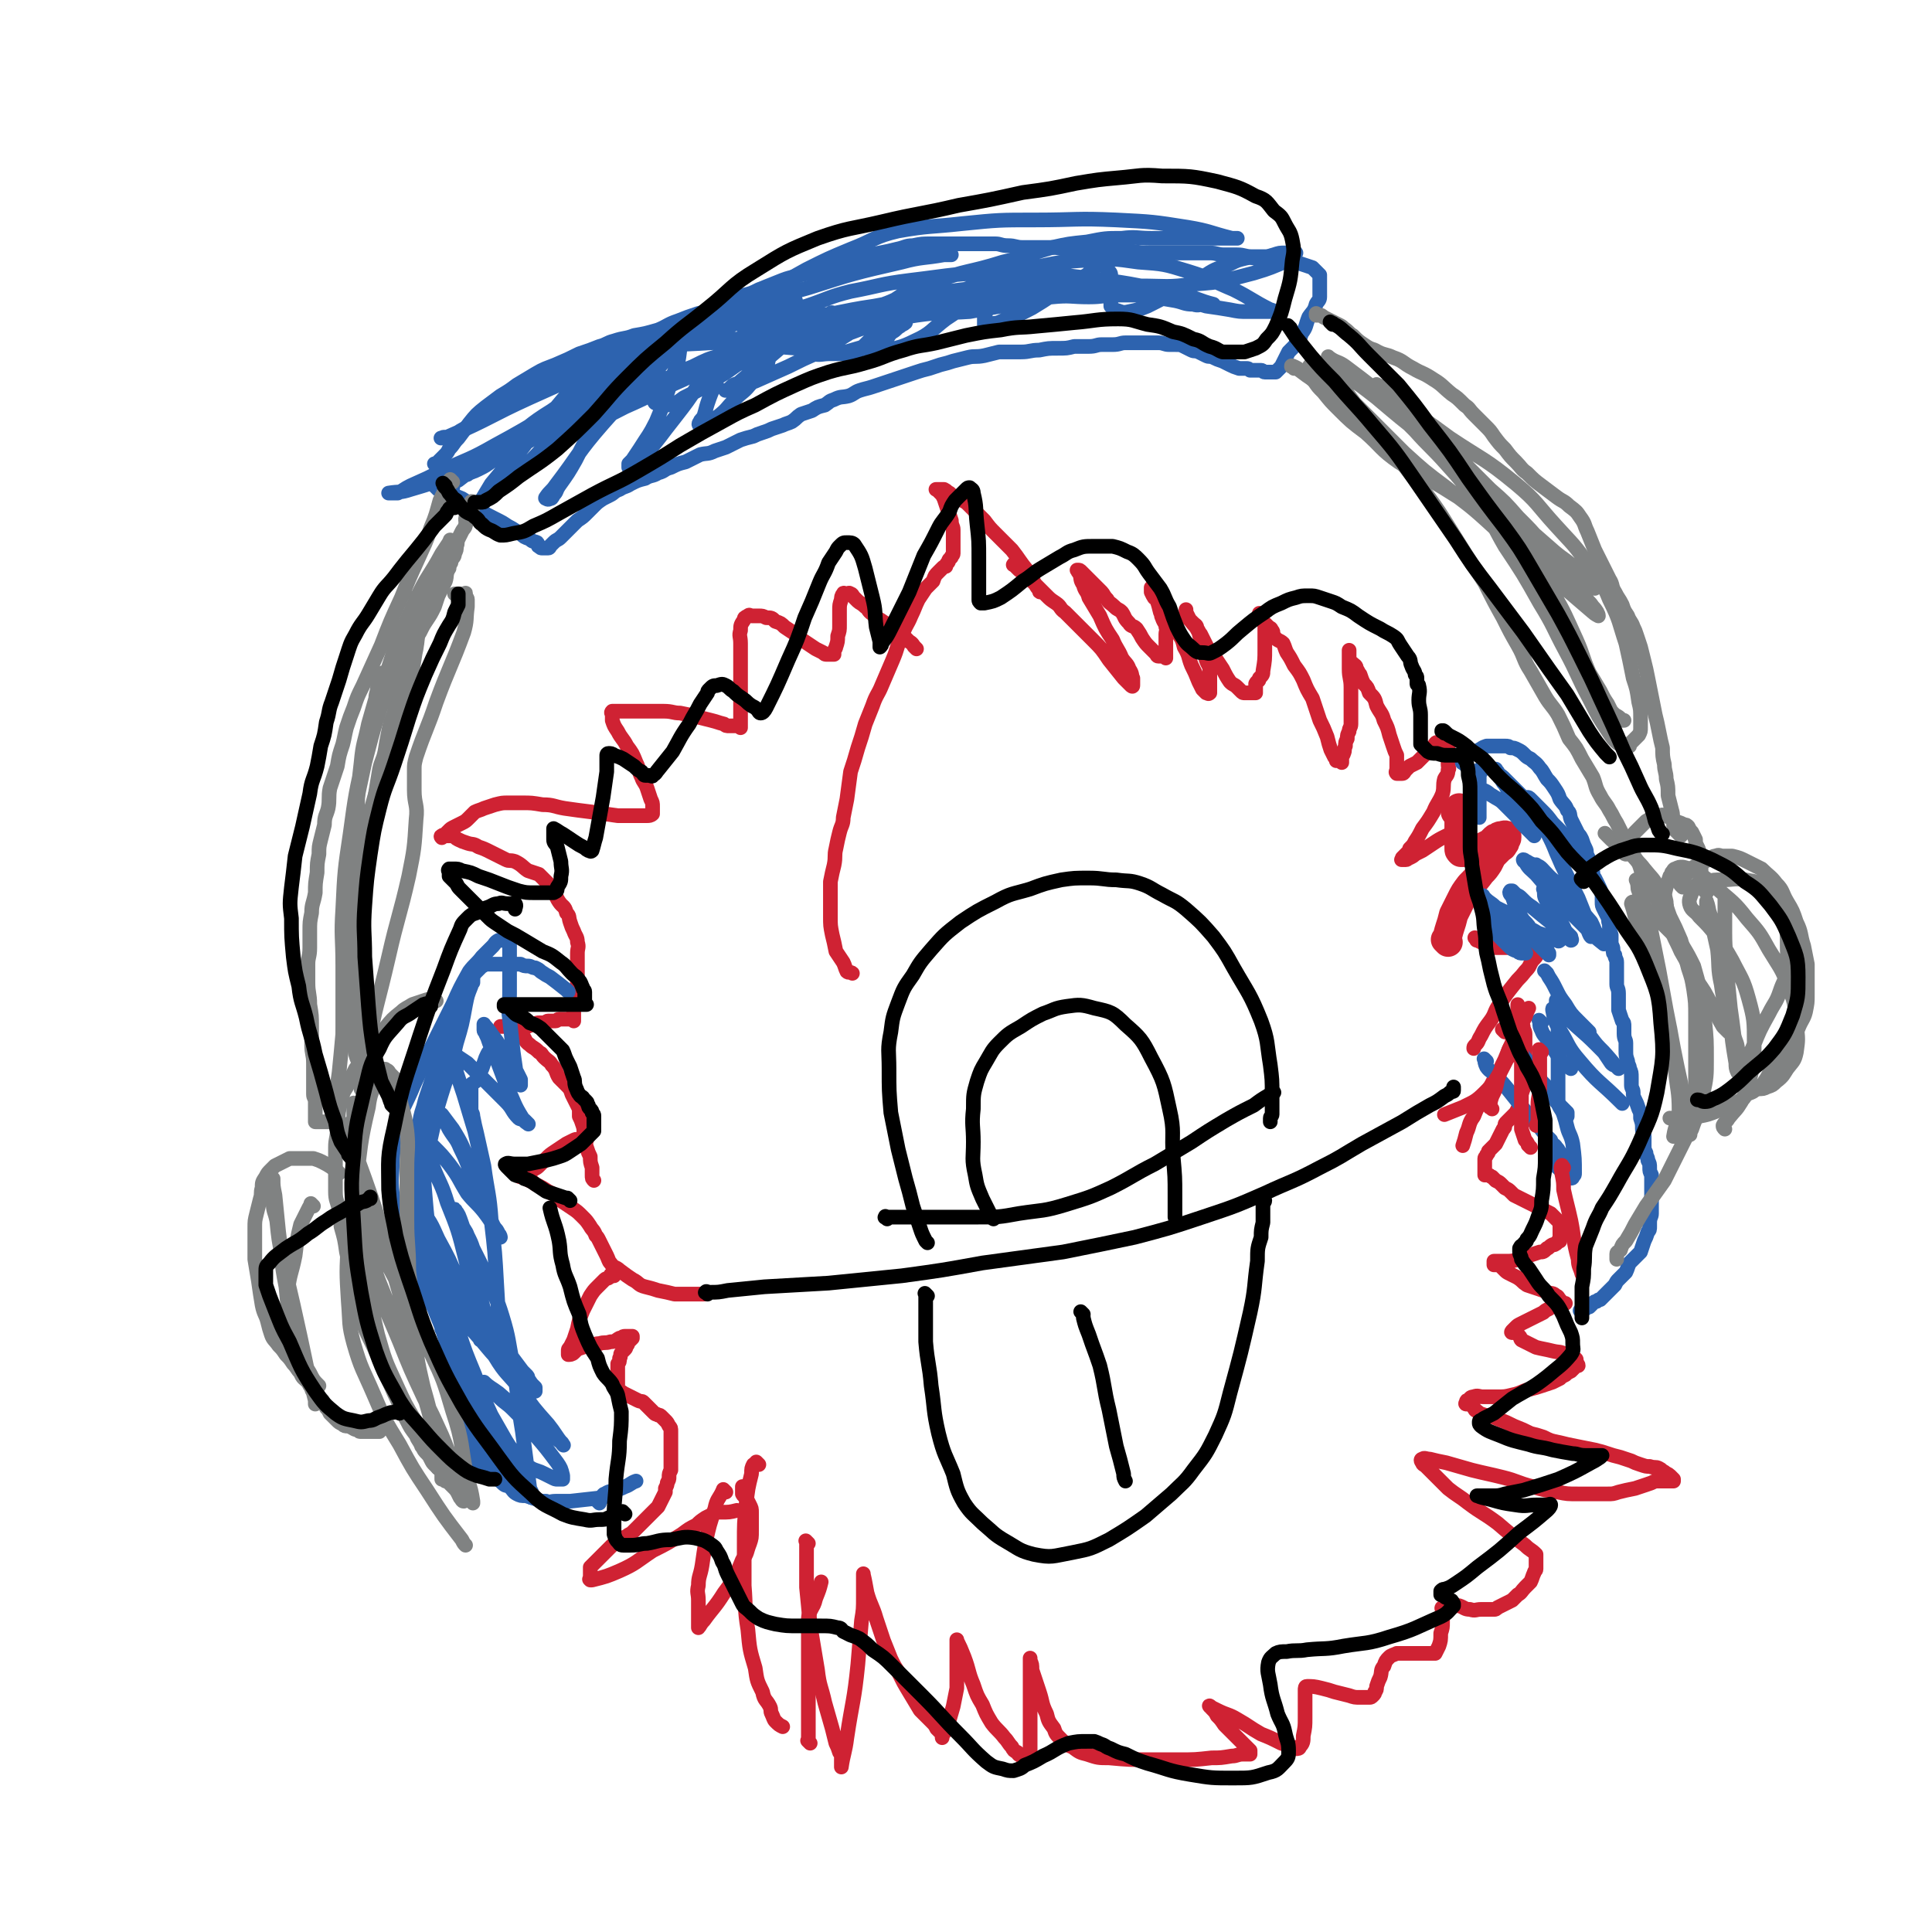 <svg viewBox='0 0 1054 1054' version='1.1' xmlns='http://www.w3.org/2000/svg' xmlns:xlink='http://www.w3.org/1999/xlink'><g fill='none' stroke='#CF2233' stroke-width='16' stroke-linecap='round' stroke-linejoin='round'><path d='M790,514c-1,-1 -1,-1 -1,-1 -1,-1 0,0 0,0 1,-3 1,-4 2,-7 1,-3 1,-3 2,-7 2,-4 2,-4 4,-8 2,-4 2,-4 5,-8 3,-3 3,-3 6,-7 2,-2 2,-2 4,-5 1,-2 1,-2 2,-4 1,-1 1,-1 2,-2 1,-1 1,-1 2,-2 1,-1 2,-1 2,-2 1,-1 1,-1 1,-2 0,-1 1,-1 1,-2 0,-1 0,-1 0,-1 -1,-1 -2,0 -3,0 -1,0 -1,0 -2,1 -1,0 -1,0 -2,1 -1,1 -1,1 -2,2 -2,1 -2,1 -4,2 -1,1 -1,1 -3,2 -1,0 -1,1 -2,1 -1,0 -1,0 -2,0 -1,0 -1,0 -2,0 -1,0 -1,0 -2,0 -1,0 -1,0 -1,0 -1,-1 -1,-1 -1,-2 0,-2 0,-2 0,-5 0,-3 0,-3 0,-6 0,-2 0,-2 0,-3 0,-2 0,-2 0,-3 0,-1 0,-1 0,-2 0,-1 0,-1 0,-2 0,-1 0,-2 0,-1 0,0 0,0 0,1 -1,1 -1,1 -2,1 '/></g>
<g fill='none' stroke='#CF2233' stroke-width='8' stroke-linecap='round' stroke-linejoin='round'><path d='M798,452c-1,-1 -1,-1 -1,-1 -1,-1 0,0 0,0 -4,3 -4,3 -8,5 -4,2 -4,2 -7,4 -3,2 -3,2 -6,4 -2,1 -2,1 -4,2 -1,1 -1,1 -3,2 -1,0 -1,1 -2,1 -1,0 -1,0 -2,0 0,0 0,0 0,0 -1,0 0,0 0,0 0,0 0,0 0,0 0,0 0,-1 0,-1 1,-1 1,-1 2,-2 2,-2 2,-2 2,-3 2,-2 2,-2 3,-4 2,-3 2,-3 4,-7 3,-4 3,-4 6,-9 2,-5 3,-5 5,-10 1,-4 0,-4 1,-8 1,-2 2,-2 2,-5 1,-1 0,-1 0,-3 0,-1 0,-1 0,-2 0,-1 0,-1 0,-2 0,-1 0,-1 0,-2 0,-1 0,-1 0,-2 0,-1 0,-1 0,-2 0,-1 0,-1 0,-2 0,0 0,0 0,0 -1,-1 -1,0 -2,0 -1,0 -1,0 -2,0 -1,0 -1,0 -2,0 -1,0 -1,1 -2,2 -1,1 -1,1 -2,2 -1,1 -1,1 -3,3 -2,2 -2,2 -4,4 -2,1 -2,1 -4,2 -1,1 -1,1 -2,2 -1,1 -1,2 -2,2 -1,0 -1,0 -2,0 -1,0 -1,0 -1,0 -1,-1 0,-1 0,-3 0,-2 0,-2 0,-3 0,-2 0,-2 0,-4 -1,-2 -1,-2 -2,-5 -1,-3 -1,-3 -2,-6 -1,-4 -1,-4 -3,-8 -1,-4 -2,-4 -4,-8 -1,-4 -1,-4 -4,-7 -1,-3 -1,-3 -3,-5 -1,-2 -1,-2 -2,-5 -1,-1 -1,-2 -2,-3 0,-2 -1,-2 -2,-3 -1,-1 -1,0 -2,-2 0,0 0,-1 0,-2 0,-1 0,-1 0,-2 0,-1 0,-2 0,-1 0,0 0,1 0,2 0,4 0,4 0,8 0,5 1,5 1,10 0,4 0,4 0,8 0,3 0,3 0,6 0,3 0,3 0,6 0,2 -1,2 -1,4 -1,2 -1,2 -1,4 -1,2 -1,2 -1,4 -1,2 0,2 -1,4 0,1 -1,1 -1,2 0,1 0,1 0,2 0,0 0,0 0,1 0,0 0,-1 -1,-1 -1,0 -1,0 -2,0 0,0 0,-1 -1,-2 -1,-2 -1,-2 -2,-4 -1,-3 -1,-3 -2,-7 -2,-5 -2,-5 -4,-9 -2,-6 -2,-6 -4,-12 -3,-5 -3,-5 -5,-10 -2,-4 -2,-4 -5,-8 -2,-4 -2,-4 -4,-7 -1,-2 -1,-3 -2,-5 -2,-2 -3,-1 -5,-4 -1,-1 0,-2 -1,-3 -1,-2 -1,-1 -2,-2 -1,-1 -1,-1 -2,-2 -1,-1 -1,-1 -2,-2 -1,-1 -1,-1 -1,-2 0,-1 0,-1 0,-1 0,-1 0,0 0,0 0,0 0,0 0,0 0,1 0,1 1,2 1,2 1,2 2,4 0,3 0,3 0,7 0,3 0,3 0,6 0,6 0,6 -1,12 0,2 0,2 -2,4 0,2 -1,1 -2,3 0,0 0,1 0,1 0,1 0,1 0,2 0,1 0,1 0,2 0,0 0,0 0,0 0,0 0,0 -1,0 -1,0 -1,0 -1,0 -1,0 -1,0 -1,0 -1,0 -1,0 -1,0 -1,0 -1,0 -2,0 -1,0 -1,0 -2,-1 -1,-1 -1,-1 -2,-2 -2,-2 -2,-1 -4,-3 -2,-3 -2,-3 -4,-7 -2,-3 -2,-3 -4,-6 -2,-2 -2,-2 -4,-5 -1,-2 -1,-2 -2,-4 -1,-2 -1,-2 -2,-4 -1,-1 -1,-2 -2,-3 0,-2 -1,-2 -2,-3 -1,-1 -1,-1 -2,-2 -1,-1 -1,0 -2,-2 0,0 0,-1 0,-2 0,-1 0,-1 0,-1 0,-1 0,0 0,0 0,1 0,1 0,1 1,2 1,2 2,4 3,4 3,3 5,7 1,4 1,4 2,8 1,3 1,3 2,7 1,3 2,3 2,6 0,3 0,3 0,6 0,1 0,1 0,2 0,1 0,1 0,2 0,1 0,2 0,2 -1,1 -1,0 -2,0 -1,-1 -1,-1 -2,-2 -1,-2 -1,-2 -2,-4 -2,-5 -2,-5 -4,-9 -2,-5 -1,-5 -4,-10 -1,-4 -1,-4 -3,-7 -2,-3 -2,-3 -4,-5 -1,-2 -1,-2 -2,-4 -1,-2 -1,-2 -2,-4 -1,-2 -1,-2 -2,-4 0,-1 -1,-1 -2,-2 -1,-1 -1,0 -2,-2 0,0 0,0 -1,-2 0,0 0,-1 0,-2 0,0 0,-1 0,0 0,0 0,0 0,1 0,1 0,1 1,2 1,2 1,2 2,3 1,3 1,3 2,7 1,1 0,1 1,3 1,3 2,3 2,5 1,2 0,2 0,4 0,1 0,1 0,3 0,1 0,1 0,2 0,1 0,1 0,2 0,1 0,1 0,2 0,1 0,1 0,2 0,1 0,1 0,2 0,0 -1,-1 -1,-1 -1,0 -1,0 -1,0 -1,0 -1,0 -2,0 -1,0 -1,-1 -1,-1 -1,-1 -1,-1 -2,-2 -1,-1 -1,-1 -2,-2 -2,-2 -2,-2 -4,-5 -1,-2 -1,-2 -3,-5 -2,-2 -3,-1 -4,-3 -3,-3 -2,-3 -4,-6 -2,-2 -2,-1 -4,-3 -2,-2 -3,-2 -4,-4 -2,-2 -2,-3 -3,-4 -2,-2 -2,-2 -3,-3 -1,-1 -1,-1 -2,-2 -1,-1 -1,-1 -2,-2 -1,-1 -1,-1 -2,-2 -1,-1 -1,-1 -2,-2 -1,-1 -1,-1 -2,-1 0,0 -1,0 0,0 0,1 0,1 1,2 1,3 0,3 2,6 1,4 2,3 3,7 3,5 3,5 6,10 3,7 3,7 7,13 2,5 3,5 5,10 2,3 3,3 4,6 2,3 1,3 2,5 0,1 0,1 0,2 0,1 0,2 0,2 0,1 -1,0 -1,0 -2,-2 -2,-2 -4,-4 -4,-5 -4,-5 -8,-10 -4,-6 -4,-6 -9,-11 -4,-4 -4,-4 -8,-8 -3,-3 -3,-3 -7,-7 -3,-2 -2,-3 -5,-5 -3,-2 -3,-2 -5,-4 -2,-2 -2,-2 -4,-4 -2,-2 -2,-2 -4,-4 -2,-2 -2,-2 -4,-4 -1,-1 -2,-1 -3,-2 -1,-1 -1,-1 -2,-2 -1,-1 -2,-1 -1,-1 0,-1 1,0 2,1 2,1 2,2 3,3 2,2 2,2 4,4 2,2 2,2 4,4 1,1 1,1 2,2 1,1 1,1 2,2 0,0 -1,-1 -1,-1 0,0 0,0 0,0 0,0 0,0 -1,0 -1,0 -1,0 -1,-1 -4,-5 -3,-6 -6,-10 -5,-6 -5,-7 -9,-12 -5,-5 -5,-5 -9,-9 -3,-3 -3,-3 -6,-7 -2,-2 -2,-2 -4,-4 -2,-2 -2,-2 -4,-4 -2,-2 -2,-2 -4,-3 -2,-1 -2,-1 -4,-2 -2,-1 -2,-1 -3,-2 -2,-1 -1,-1 -3,-2 -1,0 -1,0 -2,0 -1,0 -1,0 -2,0 0,0 0,0 0,0 -1,0 0,0 0,0 1,1 1,1 2,2 1,1 1,1 2,3 1,3 1,3 2,6 1,3 1,3 2,6 0,3 1,3 1,5 0,2 0,2 0,4 0,2 0,2 0,3 0,1 0,1 0,2 0,1 0,1 0,2 0,1 0,1 0,2 0,1 -1,1 -1,2 -1,1 -1,1 -1,1 -1,1 0,1 -1,2 -1,1 -1,1 -1,2 -1,0 -1,0 -2,1 -1,1 -1,1 -2,2 -2,2 -2,2 -3,5 -2,2 -2,2 -4,4 -2,3 -2,3 -4,6 -2,4 -2,5 -4,9 -2,5 -3,5 -5,11 -3,6 -2,6 -5,13 -3,7 -3,7 -6,14 -2,5 -3,5 -5,11 -2,5 -2,5 -4,10 -2,7 -2,7 -4,13 -2,7 -2,7 -4,13 -1,7 -1,8 -2,15 -1,5 -1,5 -2,10 0,4 -1,4 -2,8 -1,4 -1,4 -2,9 -1,4 0,4 -1,9 -1,4 -1,4 -2,9 0,5 0,5 0,10 0,4 0,4 0,9 0,5 0,5 1,10 1,4 1,4 2,9 2,3 2,3 4,6 1,2 1,3 2,5 1,1 2,0 3,1 '/><path d='M500,354c-1,-1 -1,-1 -1,-1 -1,-1 0,0 0,0 -1,-1 -1,-2 -3,-3 -2,-2 -2,-2 -4,-4 -3,-2 -3,-2 -6,-4 -3,-2 -3,-2 -6,-4 -2,-1 -2,-1 -4,-3 -3,-2 -2,-3 -4,-4 -2,-2 -3,-2 -4,-3 -1,-1 -1,-1 -2,-2 -1,-1 -1,-2 -2,-2 -1,-1 -1,0 -2,0 -1,0 -2,-1 -2,0 -1,1 -1,2 -1,3 -1,3 -1,3 -1,6 0,4 0,4 0,8 0,3 0,3 -1,6 0,3 0,3 -1,6 0,1 -1,1 -1,3 0,0 0,1 0,1 -1,0 -1,0 -2,0 -1,0 -1,0 -2,0 -1,0 -1,0 -2,-1 -2,-1 -2,-1 -4,-2 -3,-2 -3,-2 -6,-4 -3,-2 -3,-2 -5,-4 -3,-2 -3,-2 -6,-4 -2,-2 -2,-2 -5,-3 -2,-2 -2,-2 -5,-2 -2,-1 -2,-1 -4,-1 -2,0 -2,0 -4,0 -1,0 -1,-1 -2,0 -2,1 -2,1 -2,2 -2,3 -2,3 -2,6 -1,3 0,3 0,7 0,5 0,5 0,11 0,5 0,5 0,11 0,4 0,4 0,9 0,2 0,2 0,5 0,2 0,2 0,4 0,1 0,1 0,2 0,1 0,1 0,2 0,1 0,1 0,2 0,0 -1,-1 -2,-1 -1,0 -1,0 -2,0 -1,0 -1,0 -2,0 -2,0 -2,0 -3,-1 -4,-1 -3,-1 -7,-2 -4,-1 -4,-1 -8,-2 -4,-1 -4,-1 -9,-2 -4,0 -4,-1 -9,-1 -4,0 -4,0 -8,0 -3,0 -3,0 -6,0 -2,0 -2,0 -5,0 -1,0 -1,0 -2,0 -1,0 -1,0 -2,0 -1,0 -1,0 -2,0 -1,0 -1,0 -2,0 -1,0 -1,0 -1,0 -1,1 0,1 0,2 0,2 0,2 0,3 1,3 1,3 3,6 2,4 3,4 5,8 3,4 3,4 5,9 2,4 1,4 3,8 1,3 2,3 3,6 1,3 1,3 2,6 1,2 1,2 1,4 0,1 0,1 0,2 0,1 0,1 0,2 0,0 0,0 0,0 -1,1 -2,1 -3,1 -4,0 -4,0 -7,0 -5,0 -5,0 -9,0 -7,-1 -7,-1 -14,-2 -8,-1 -8,-1 -15,-2 -6,-1 -6,-2 -12,-2 -6,-1 -6,-1 -11,-1 -4,0 -4,0 -8,0 -3,0 -3,0 -7,1 -3,1 -3,1 -6,2 -2,1 -3,1 -5,2 -2,2 -2,2 -3,3 -2,2 -2,2 -4,3 -2,1 -2,1 -4,2 -2,1 -2,1 -3,2 -1,1 -1,1 -2,2 -1,1 -1,0 -2,1 0,0 -1,0 0,1 0,0 1,-1 2,-1 1,0 1,0 2,0 1,0 1,0 2,0 2,1 1,1 3,2 2,1 2,1 5,2 3,1 3,0 6,2 3,1 3,1 7,3 4,2 4,2 8,4 2,1 2,0 5,1 4,2 4,3 7,5 3,1 3,1 6,2 2,2 2,2 4,4 2,2 2,2 3,5 3,3 2,3 4,6 2,3 3,2 4,6 2,2 1,2 2,5 1,3 1,3 2,5 1,3 2,3 2,6 1,3 0,3 0,6 0,3 0,3 0,6 0,3 0,3 0,6 0,2 0,2 0,5 0,2 0,2 0,4 0,1 -1,1 -1,3 0,1 0,1 0,3 0,1 -1,1 -1,2 0,1 0,1 0,2 0,1 0,1 0,2 0,1 0,1 0,2 0,1 0,1 0,2 0,0 -1,-1 -1,-1 -1,0 -1,0 -2,0 -1,0 -1,0 -1,0 -1,0 -1,0 -2,0 -1,0 -1,0 -2,0 -1,0 -1,1 -2,1 -1,0 -1,0 -2,0 -1,0 -1,0 -2,0 -1,0 -1,1 -2,1 -1,0 -1,0 -3,0 -1,0 -1,0 -3,1 -2,0 -2,1 -4,1 -2,0 -2,0 -4,0 -1,0 -1,0 -2,0 -1,0 -1,0 -2,0 -1,0 -1,0 -2,0 -1,0 -1,0 -2,0 -1,0 -1,0 -1,0 -1,0 -1,0 -1,0 0,0 0,0 0,0 1,0 1,0 2,0 1,0 2,0 2,0 2,1 1,1 2,2 3,2 3,1 6,3 2,2 1,3 4,5 2,2 2,1 5,4 2,1 1,1 3,3 2,2 3,2 4,4 3,3 2,4 4,7 2,2 2,2 4,4 2,2 2,2 3,5 1,2 1,2 2,4 1,2 1,2 2,4 0,2 0,2 0,4 1,2 1,2 2,5 1,3 0,3 1,6 0,3 0,3 1,6 1,3 1,3 2,5 0,3 0,3 1,6 0,2 0,2 0,4 0,2 0,2 1,3 0,0 0,0 0,0 '/><path d='M320,622c-1,-1 -1,-1 -1,-1 -1,-1 -1,0 -2,0 -2,1 -2,0 -4,1 -2,1 -2,1 -4,2 -3,2 -3,2 -6,4 -3,2 -3,2 -5,4 -2,2 -2,2 -4,4 -1,1 -1,1 -3,2 -1,1 -1,1 -2,2 -1,1 -1,1 -2,2 -1,0 -1,0 -2,0 -1,0 -2,0 -1,0 0,0 1,0 1,0 1,0 1,1 2,1 3,2 3,1 5,3 4,2 4,2 7,4 4,2 4,2 7,5 3,2 3,2 6,4 3,2 3,2 6,5 2,2 2,2 4,5 1,2 2,2 3,5 1,1 1,1 2,3 1,2 1,2 2,4 1,2 1,2 2,4 1,2 1,3 2,4 2,3 3,2 5,4 4,3 4,3 7,5 4,2 3,3 7,4 4,1 4,1 7,2 5,1 5,1 9,2 4,0 4,0 7,0 4,0 4,0 7,0 1,0 1,0 2,0 0,0 0,0 0,0 '/><path d='M335,696c-1,-1 -1,-2 -1,-1 -1,0 -1,1 -1,1 -1,2 -2,1 -3,2 -2,2 -2,2 -4,4 -2,2 -2,2 -4,5 -2,4 -2,4 -4,8 -2,5 -2,5 -3,10 -1,3 -1,3 -2,6 -1,2 -1,2 -2,4 -1,1 -1,1 -1,2 0,1 0,1 0,2 0,0 0,0 0,0 1,0 2,0 3,-1 1,-1 1,-1 2,-2 3,-1 3,-1 6,-2 3,0 3,-1 6,-1 3,-1 3,0 6,-1 3,0 3,-1 5,-2 2,0 1,-1 3,-1 1,0 1,0 2,0 0,0 0,0 0,0 1,0 1,0 1,0 1,0 0,0 0,0 0,0 1,0 1,0 0,0 0,0 0,0 0,0 0,0 0,0 0,0 0,1 0,1 -1,1 -1,1 -2,2 -1,1 0,1 -1,2 -1,1 0,1 -1,2 -1,1 -1,1 -2,2 -1,1 0,2 -1,3 0,2 0,2 -1,3 0,1 0,1 0,3 0,1 0,1 0,3 0,2 0,2 0,4 0,1 0,1 0,2 0,1 0,1 0,2 0,0 0,0 0,1 0,0 0,0 0,0 0,1 0,0 0,0 1,0 2,0 3,1 2,1 2,1 4,2 2,1 2,1 4,2 2,1 2,0 3,1 1,1 1,1 2,2 1,1 1,1 2,2 1,1 1,1 2,2 1,1 1,0 2,1 1,0 1,0 2,1 1,1 1,1 2,2 1,1 1,1 2,3 1,1 1,1 1,3 0,1 0,1 0,2 0,2 0,2 0,3 0,2 0,2 0,4 0,2 0,2 0,4 0,2 0,2 0,4 0,2 0,2 0,4 -1,2 -1,2 -1,4 0,1 0,1 -1,3 0,1 0,1 -1,3 0,1 0,1 0,2 -1,2 -1,2 -2,4 -1,2 -1,2 -2,4 -1,1 -1,1 -2,2 -1,1 -1,1 -2,2 -1,1 -1,1 -2,2 -1,1 -1,1 -2,2 -1,1 -1,1 -2,2 -1,1 -1,1 -2,2 -1,1 -1,1 -2,2 -1,1 -2,1 -3,2 -2,1 -2,1 -4,2 -1,1 -1,1 -2,2 -1,1 -1,0 -2,1 -1,1 -1,1 -2,2 -1,1 -1,1 -2,2 -1,1 -1,1 -2,2 -1,1 -1,1 -2,2 -1,1 -1,1 -2,2 -1,1 -1,1 -2,2 0,1 0,1 0,2 0,1 0,1 0,2 0,1 0,1 0,2 0,0 0,0 0,1 0,0 0,0 0,0 0,0 0,0 0,0 -1,-1 0,0 0,0 0,0 1,0 1,0 8,-2 8,-2 15,-5 9,-4 9,-5 18,-11 8,-4 8,-4 16,-9 4,-3 4,-3 8,-5 2,-2 2,-2 5,-4 2,-1 2,-1 4,-2 1,-1 1,-1 2,-1 1,0 1,0 2,0 5,0 5,0 9,-1 '/><path d='M396,814c-1,-1 -1,-1 -1,-1 -1,-1 0,0 0,0 0,0 0,0 0,0 0,1 -1,0 -1,1 -2,4 -3,4 -4,9 -3,9 -3,9 -5,18 -1,6 -1,6 -2,13 -1,6 -2,6 -2,11 -1,4 0,4 0,8 0,3 0,3 0,6 0,1 0,1 0,3 0,1 0,1 0,2 0,1 0,1 0,2 0,1 0,2 0,2 1,-1 1,-2 3,-4 5,-7 6,-7 11,-15 6,-8 6,-8 10,-18 3,-4 2,-4 4,-9 1,-3 1,-3 1,-7 0,-1 0,-1 0,-3 0,-2 0,-2 0,-4 0,-1 0,-1 0,-3 0,-2 0,-2 -1,-4 -1,-2 -1,-2 -2,-4 0,-1 -1,0 -2,-2 0,0 0,0 0,-1 0,-1 0,-1 0,-2 0,-1 0,-1 0,-1 '/><path d='M414,799c-1,-1 -1,-1 -1,-1 -1,-1 0,0 0,0 0,0 -1,0 -2,1 -1,2 -1,2 -1,5 -2,8 -2,8 -3,17 -1,10 -1,10 -1,21 0,11 0,11 0,23 1,12 0,12 2,24 1,11 1,11 4,21 1,7 1,7 4,13 1,5 2,4 4,8 1,2 0,2 1,4 1,2 1,3 2,4 2,2 2,2 4,3 '/><path d='M442,951c-1,-1 -1,-1 -1,-1 -1,-1 0,0 0,0 0,0 0,0 0,0 0,0 0,0 0,0 -1,-1 0,0 0,0 0,0 0,0 0,-1 0,-5 0,-5 0,-10 0,-9 0,-9 0,-18 0,-7 0,-7 0,-15 0,-5 0,-5 0,-10 0,-4 0,-4 0,-7 0,-2 0,-2 0,-5 0,-2 0,-2 1,-5 2,-4 2,-3 3,-7 2,-5 2,-5 3,-9 '/><path d='M441,842c-1,-1 -1,-1 -1,-1 -1,-1 0,0 0,0 0,0 0,0 0,0 0,0 0,0 0,1 0,2 0,2 0,4 0,3 0,3 0,7 0,6 0,6 0,13 1,10 1,10 2,21 2,12 2,12 4,24 1,9 2,9 4,18 2,7 2,7 4,14 1,4 1,4 2,8 1,2 1,2 2,5 1,1 1,1 1,2 0,1 0,1 0,2 0,1 0,1 0,2 0,1 0,2 0,2 1,-7 2,-8 3,-16 3,-20 4,-20 6,-40 1,-12 1,-12 2,-24 1,-6 1,-6 1,-13 0,-3 0,-3 0,-6 0,-1 0,-1 0,-2 0,-1 0,-1 0,-2 0,-1 0,-1 0,-2 0,0 0,-1 0,0 1,4 1,5 2,10 2,7 3,7 5,14 2,6 2,6 4,12 2,5 2,5 4,10 2,4 2,4 4,7 3,6 3,6 6,11 3,5 3,5 6,10 3,3 3,3 6,6 2,2 2,2 3,4 1,1 1,1 2,2 1,1 1,1 1,1 0,1 0,1 0,2 0,0 0,-1 0,-1 0,0 0,0 0,0 1,-2 1,-1 2,-3 2,-6 2,-6 4,-13 1,-5 1,-5 2,-10 0,-5 0,-5 0,-10 0,-3 0,-3 0,-6 0,-2 0,-2 0,-4 0,-1 0,-1 0,-2 0,-1 0,-1 0,-2 0,-1 0,-1 0,-2 0,0 0,-1 0,0 2,4 2,4 4,9 3,8 2,8 5,15 2,6 2,6 5,11 2,5 2,5 5,10 3,4 4,4 7,8 2,2 2,3 4,5 1,2 1,2 3,3 1,2 1,1 2,2 1,1 1,1 2,2 1,1 1,1 1,1 0,0 0,0 1,0 1,0 1,0 1,0 0,-1 0,-2 0,-3 0,-6 0,-6 0,-12 0,-6 0,-6 0,-12 0,-4 0,-4 0,-9 0,-4 0,-4 0,-7 0,-2 0,-2 0,-4 0,-2 0,-2 0,-4 0,-1 0,-1 0,-2 0,-1 0,-1 0,-2 0,-1 0,-1 0,-1 0,-1 0,0 0,1 1,2 1,2 1,5 2,6 2,6 4,12 2,6 1,6 4,12 1,4 1,4 4,8 1,3 1,3 4,6 2,2 3,3 6,4 4,3 4,3 8,4 6,2 6,2 12,2 11,1 11,1 22,1 8,0 8,0 16,0 9,0 9,0 18,-1 5,0 5,0 11,-1 3,0 3,-1 6,-1 1,0 1,0 2,0 1,0 1,0 2,0 0,0 0,0 0,-1 0,0 0,-1 0,-1 -1,-1 -1,-1 -3,-3 -3,-3 -3,-3 -5,-5 -3,-3 -3,-3 -6,-6 -2,-3 -2,-3 -4,-5 -1,-2 -1,-2 -3,-4 0,-1 -2,-2 -1,-1 0,0 2,1 4,2 6,3 6,2 11,5 7,4 6,4 13,8 5,2 5,2 11,5 3,1 3,1 6,2 1,1 1,1 2,1 1,0 2,0 2,-1 2,-2 2,-3 2,-6 1,-5 1,-5 1,-10 0,-5 0,-5 0,-9 0,-2 0,-2 0,-3 0,-2 0,-2 0,-3 0,-1 0,-2 1,-2 3,0 4,0 8,1 4,1 4,1 7,2 4,1 4,1 8,2 3,1 3,1 6,1 2,0 2,0 5,0 1,0 1,0 2,-1 1,-1 1,-1 1,-2 1,-1 1,-1 1,-3 1,-3 1,-3 2,-5 1,-3 0,-4 2,-6 1,-3 1,-3 3,-5 1,-1 2,-1 4,-2 3,0 3,0 6,0 2,0 2,0 4,0 2,0 2,0 4,0 2,0 2,0 4,0 1,0 1,0 2,0 1,0 1,0 1,0 1,-2 1,-2 2,-4 1,-3 1,-3 1,-7 1,-3 1,-3 1,-6 0,-2 0,-2 0,-4 0,-1 0,-1 0,-2 0,-1 -1,-2 0,-2 1,-1 2,-1 3,-1 3,0 3,0 6,0 3,1 3,2 6,2 3,1 3,0 6,0 2,0 2,0 4,0 2,0 2,0 3,0 1,0 1,0 2,-1 2,-1 2,-1 4,-2 2,-1 2,-1 4,-2 1,-1 1,-1 3,-3 2,-1 2,-2 4,-4 1,-1 1,-1 3,-3 1,-2 1,-3 2,-5 0,-1 1,-1 1,-2 0,-1 0,-1 0,-2 0,-1 0,-1 0,-2 0,0 0,0 0,-1 0,0 0,0 0,0 0,0 0,0 0,-1 0,-1 0,-1 0,-1 0,-1 0,-1 0,-1 -3,-3 -3,-2 -6,-5 -8,-6 -8,-6 -15,-12 -8,-6 -8,-5 -16,-11 -5,-4 -6,-4 -11,-8 -3,-3 -3,-3 -6,-6 -2,-2 -2,-2 -4,-4 -1,-1 -1,-1 -2,-2 -1,-1 -2,-1 -2,-2 -1,-1 -1,-2 0,-2 1,-1 2,0 4,0 4,1 4,1 9,2 7,2 7,2 14,4 8,2 9,2 17,4 8,2 8,3 16,5 7,2 7,2 14,3 5,1 5,1 11,1 4,0 4,0 8,0 4,0 4,0 8,0 3,0 3,0 6,-1 4,-1 4,-1 9,-2 3,-1 3,-1 6,-2 3,-1 3,-1 5,-2 1,0 1,0 3,0 1,0 1,0 1,0 1,0 1,0 2,0 1,0 1,0 2,0 1,0 1,0 2,0 0,0 0,0 0,0 0,0 0,-1 0,-1 -1,-1 -1,-1 -2,-2 -1,-1 -2,-1 -3,-2 -2,-1 -1,-1 -3,-2 -2,-1 -2,0 -5,-1 -2,0 -2,0 -5,-1 -3,-1 -3,-1 -5,-2 -3,-1 -3,-1 -6,-2 -4,-1 -4,-1 -7,-2 -3,-1 -3,-1 -7,-2 -5,-1 -5,-1 -10,-2 -5,-1 -5,-1 -9,-2 -5,-1 -5,-1 -9,-3 -3,-1 -3,-1 -7,-2 -4,-2 -4,-2 -9,-4 -4,-2 -4,-2 -9,-4 -4,-2 -4,-1 -7,-2 -3,-1 -3,-1 -4,-2 -2,-1 -1,-1 -2,-2 -1,-1 -1,-2 -2,-2 -1,0 -2,0 -2,0 -1,0 0,-1 0,-1 0,-1 0,-1 1,-1 1,-1 1,-2 3,-2 2,-1 3,0 5,0 4,0 4,0 7,0 5,0 5,0 9,-1 5,-1 5,-2 9,-3 4,-1 4,-1 7,-2 3,-1 3,-1 6,-2 2,-1 2,-1 4,-2 1,-1 1,-1 3,-2 1,-1 1,-1 3,-2 1,-1 1,-1 2,-2 1,-1 1,-1 2,-1 0,-1 -1,-1 -1,-1 0,-1 0,-1 0,-2 0,-1 -1,-1 -1,-1 -2,-2 -3,-2 -5,-2 -3,-2 -3,-1 -7,-2 -4,-1 -5,-1 -9,-2 -2,-1 -2,-1 -4,-2 -2,-1 -2,-1 -4,-2 -1,-1 0,-1 -1,-2 -1,-1 -1,-2 -2,-2 -1,-1 -2,0 -2,0 -1,0 0,-1 0,-1 0,0 0,0 0,0 0,0 0,0 0,0 1,-1 1,-1 2,-2 1,-1 1,-1 3,-2 2,-1 2,-1 4,-2 2,-1 2,-1 4,-2 2,-1 2,-1 4,-2 1,-1 1,-1 3,-2 1,-1 1,-1 3,-2 1,0 1,0 2,-1 1,0 1,0 2,0 1,0 1,0 2,0 0,0 0,0 0,0 0,0 0,0 0,0 -1,0 -1,0 -1,0 -2,-1 -1,-1 -2,-2 -1,-1 -1,-2 -2,-2 -2,-2 -2,-1 -5,-2 -2,-1 -2,-1 -5,-2 -3,-1 -3,-1 -6,-2 -3,-2 -2,-2 -5,-4 -2,-1 -2,-1 -4,-2 -2,-1 -2,-1 -3,-2 -1,-1 -1,-1 -2,-2 -1,-1 -1,-1 -2,-1 -1,0 -1,0 -2,0 0,0 0,0 0,-1 0,0 0,0 0,0 0,0 0,-1 0,-1 1,0 1,0 2,0 2,0 2,0 4,0 4,0 4,0 7,-1 3,-1 3,-1 6,-2 3,-1 3,-1 6,-2 2,0 2,0 4,-2 1,0 1,-1 3,-2 0,0 1,0 1,0 2,-1 1,-1 2,-2 1,0 1,0 1,0 0,-1 0,-1 0,-2 0,-1 0,-1 0,-2 0,-1 0,-1 0,-2 0,-1 0,-1 0,-1 0,-1 0,-1 0,-2 0,-1 0,-1 -1,-2 -1,-1 -1,-1 -2,-2 -1,-1 -1,-1 -2,-2 -2,-1 -2,-1 -4,-2 -2,-1 -2,-1 -4,-2 -2,-1 -2,-1 -4,-2 -2,-1 -2,-1 -4,-2 -2,-1 -2,-1 -4,-2 -1,-1 -1,-1 -2,-2 -1,-1 -1,-1 -3,-2 -1,-1 -1,-1 -2,-2 -1,-1 -1,-1 -3,-2 -1,-1 -1,-1 -2,-2 -1,0 -1,-1 -2,-1 -1,0 -1,0 -2,0 0,0 0,0 0,-1 0,0 0,0 0,0 0,-1 0,-1 0,-1 0,0 0,0 0,-1 0,-1 0,-1 0,-1 0,-1 0,-1 0,-1 0,-1 0,-1 0,-2 0,-1 0,-1 0,-2 0,-1 1,-1 1,-2 1,-1 1,-1 1,-2 1,-1 1,-1 2,-2 1,-1 1,-1 2,-2 1,-2 1,-2 2,-4 1,-2 1,-2 2,-4 1,-1 1,-1 1,-2 0,-1 0,-1 1,-2 1,-1 1,-1 2,-2 1,-1 1,-1 2,-2 1,-1 1,-1 2,-3 1,-1 1,-1 1,-3 0,-2 0,-2 0,-4 1,-2 1,-1 2,-4 0,-1 0,-1 0,-3 0,-1 0,-1 1,-2 0,-1 0,-1 0,-2 0,-1 0,-1 0,-3 0,-1 0,-1 0,-2 0,-2 0,-2 0,-4 0,-1 0,-1 0,-3 0,0 0,0 0,-1 0,-2 0,-2 0,-4 0,-1 0,-1 0,-2 0,-2 0,-2 0,-4 0,-2 -1,-2 -1,-4 -1,-2 -2,-2 -2,-3 -1,-1 -1,-1 -1,-2 0,-1 0,-1 0,-2 0,-1 0,-1 0,-2 0,-1 0,-1 0,-2 0,-1 0,-1 0,-1 0,3 0,3 0,7 0,4 -1,4 -2,8 -1,6 -1,6 -3,10 -2,5 -2,5 -4,9 -2,4 -2,4 -4,7 -2,4 -2,4 -5,7 -5,5 -6,5 -12,8 -5,2 -5,2 -10,4 '/><path d='M806,513c-1,-1 -1,-1 -1,-1 -1,-1 0,0 0,0 1,1 0,1 1,1 2,1 2,1 4,2 2,1 2,1 4,2 3,0 3,0 5,0 3,0 3,0 5,0 1,0 1,0 3,0 2,0 2,0 3,0 2,0 2,0 3,0 1,0 1,0 2,0 1,0 1,0 2,0 1,0 1,0 2,0 0,0 0,0 1,0 0,0 -1,0 -1,0 0,0 0,1 0,1 0,1 0,1 0,2 -1,2 -1,2 -3,4 -2,3 -1,3 -4,6 -3,4 -3,3 -6,7 -4,5 -4,5 -8,11 -3,4 -2,5 -5,9 -3,4 -3,4 -5,8 -2,3 -1,3 -3,5 -1,1 -1,1 -1,2 '/></g>
<g fill='none' stroke='#2D63AF' stroke-width='8' stroke-linecap='round' stroke-linejoin='round'><path d='M799,417c-1,-1 -2,-1 -1,-1 1,-2 1,-2 4,-4 2,-1 2,-1 5,-3 2,-1 1,-1 4,-2 1,0 1,0 3,0 2,0 2,0 4,0 1,0 1,0 3,0 2,0 2,0 3,1 2,0 2,0 4,1 2,1 2,1 4,3 1,1 1,1 3,2 2,2 3,2 5,5 2,2 2,3 4,6 2,2 2,2 4,5 2,3 2,3 3,6 2,3 3,3 4,6 2,2 1,2 2,5 1,2 1,2 2,4 1,2 1,2 2,4 1,1 1,1 2,3 1,3 1,3 2,5 1,2 0,2 1,4 1,2 1,2 2,4 0,1 0,1 0,2 0,2 0,1 1,3 0,1 0,2 1,3 1,2 1,2 2,4 1,2 1,2 2,5 0,2 0,2 0,4 0,2 0,2 1,4 1,2 1,2 2,4 1,2 0,2 1,4 0,3 0,3 1,6 0,2 0,2 0,4 0,2 1,2 1,4 0,2 0,2 1,3 0,2 1,2 1,4 0,2 0,2 0,4 0,2 0,2 0,4 0,2 0,2 0,4 0,2 1,2 1,5 0,2 0,2 0,4 0,2 0,2 0,5 1,3 1,3 2,6 1,1 1,1 1,3 0,2 0,2 0,4 0,3 1,3 1,5 0,2 0,2 0,4 0,3 0,3 1,6 0,2 1,2 1,4 1,2 1,2 1,5 0,2 0,2 0,4 0,2 1,2 1,4 0,2 0,2 1,4 1,2 1,2 2,5 1,2 1,2 1,5 1,3 1,3 1,6 0,2 1,2 1,4 0,2 0,2 0,4 0,3 0,3 1,5 0,2 1,2 1,4 1,2 1,2 1,4 0,2 0,2 1,4 0,2 0,2 0,3 0,2 0,2 0,4 0,2 0,2 0,4 0,2 0,2 0,4 0,2 0,2 0,4 0,1 0,1 0,2 0,2 -1,2 -1,5 0,1 0,1 0,2 0,2 0,2 -1,3 -1,3 -1,3 -2,5 -1,3 -1,3 -2,6 -1,1 -1,1 -2,2 -1,1 -1,1 -2,2 -1,1 -1,1 -2,2 -1,2 -1,3 -2,5 -1,1 -1,1 -2,2 -1,1 -1,1 -2,2 -1,1 -1,1 -2,3 -1,1 -1,1 -2,2 -1,1 -1,1 -2,2 -1,1 -1,1 -2,2 -1,1 -1,1 -2,2 -1,0 -1,0 -2,1 -1,0 -1,0 -2,1 -1,1 -1,1 -2,2 -1,0 -1,0 -2,1 -1,0 -1,0 -2,1 0,0 -1,0 -1,0 '/><path d='M310,541c-1,-1 -1,-1 -1,-1 -5,-4 -5,-4 -9,-7 -2,-1 -2,-1 -5,-3 -1,-1 -1,-1 -3,-2 -2,0 -2,-1 -4,-1 -2,0 -2,0 -4,-1 -2,0 -2,0 -4,0 -2,0 -2,0 -4,0 -2,0 -2,0 -4,0 -1,0 -1,0 -2,0 -1,0 -1,0 -2,0 -1,0 -1,0 -1,0 -1,0 -2,0 -2,0 -1,0 -1,1 -2,1 -1,1 -1,1 -2,2 -1,1 -1,1 -2,2 -1,1 -1,1 -2,2 -1,1 -1,1 -2,2 -1,2 -1,2 -2,4 -1,2 -1,2 -2,3 -1,3 -1,3 -2,6 -1,4 -1,4 -2,7 -1,3 -1,3 -2,7 -1,4 -1,4 -2,8 -1,3 -2,2 -3,5 -1,4 -1,4 -2,8 -1,2 -1,2 -2,5 -1,3 -1,3 -2,6 -1,3 -1,3 -2,6 -1,4 -1,4 -2,7 -1,4 -1,4 -1,8 0,3 0,3 0,6 0,4 0,4 0,8 0,5 0,5 0,10 0,4 0,4 0,8 0,5 0,5 0,9 0,4 0,4 0,7 1,5 1,5 2,10 1,5 0,5 1,10 2,5 2,5 4,10 1,4 0,4 1,8 2,5 2,5 3,10 2,4 2,4 3,8 1,4 1,4 2,8 1,3 1,3 2,5 1,3 1,3 2,5 1,2 1,2 2,4 1,2 1,2 1,4 1,2 1,2 1,4 1,2 0,3 1,5 1,3 2,3 3,6 1,3 2,3 3,7 1,3 1,3 2,6 1,3 1,3 2,6 0,3 0,3 0,5 0,2 0,2 0,4 0,2 0,2 0,4 0,1 0,1 0,2 0,1 0,1 0,2 1,1 1,1 2,3 1,1 0,1 2,3 1,1 1,1 2,2 2,3 2,3 4,5 2,2 2,1 4,2 2,2 2,3 4,4 2,1 2,1 5,1 3,1 3,1 6,2 2,1 2,1 5,1 2,1 2,0 5,0 4,0 4,0 8,0 9,-1 9,-1 18,-2 '/><path d='M327,820c-1,-1 -1,-1 -1,-1 -1,-1 0,0 0,0 1,-1 1,-1 2,-2 1,-1 1,-2 2,-2 3,-2 3,-1 6,-2 3,-1 3,-1 5,-2 3,-1 3,-2 6,-3 '/><path d='M239,267c-1,-1 -1,-1 -1,-1 -1,-1 0,0 0,0 0,0 0,0 0,0 0,0 0,0 1,0 2,1 2,1 4,2 4,2 4,2 9,4 5,3 4,3 9,6 5,3 5,3 9,5 4,2 4,2 7,4 4,2 3,2 7,4 2,2 2,2 5,3 2,2 2,1 4,2 1,1 0,2 1,2 1,1 1,1 2,1 1,0 1,0 2,0 0,0 0,0 1,0 1,0 1,-1 1,-1 1,-1 1,-1 2,-2 2,-2 2,-1 4,-3 2,-2 2,-2 4,-4 3,-3 3,-3 5,-5 3,-2 3,-2 5,-4 2,-2 2,-2 4,-4 2,-2 2,-2 5,-4 2,-1 2,-1 4,-2 2,-1 2,-2 5,-3 3,-2 3,-1 6,-3 4,-2 4,-2 8,-3 3,-2 4,-1 7,-3 4,-1 3,-2 7,-3 4,-2 4,-2 8,-3 4,-2 4,-2 8,-4 4,-1 4,0 8,-2 3,-1 3,-1 6,-2 4,-2 4,-2 8,-4 3,-1 3,-1 7,-2 2,-1 2,-1 5,-2 3,-1 3,-1 5,-2 3,-1 3,-1 6,-2 2,-1 3,-1 5,-2 3,-2 2,-2 5,-4 3,-1 3,-1 6,-2 3,-2 3,-2 7,-3 3,-2 2,-2 5,-3 4,-2 4,-1 8,-2 3,-1 3,-2 6,-3 3,-1 4,-1 7,-2 3,-1 3,-1 6,-2 3,-1 3,-1 6,-2 3,-1 3,-1 6,-2 3,-1 3,-1 6,-2 3,-1 3,-1 7,-2 3,-1 3,-1 6,-2 4,-1 4,-1 7,-2 4,-1 4,-1 8,-2 4,-1 4,0 9,-1 4,-1 4,-1 8,-2 6,0 6,0 12,0 5,0 5,-1 10,-1 5,-1 5,-1 10,-1 5,0 5,0 9,-1 4,0 4,0 8,0 4,0 4,-1 7,-1 3,0 3,0 6,0 4,0 4,-1 7,-1 3,0 3,0 6,0 3,0 3,0 6,0 3,0 3,0 6,0 3,0 3,1 6,1 2,0 2,0 3,0 3,0 3,0 5,1 2,1 2,1 4,2 2,1 2,0 4,1 2,1 2,1 4,2 2,1 2,0 4,1 2,1 2,1 5,2 2,1 2,1 4,2 2,1 2,1 5,2 1,0 1,0 2,0 1,0 1,0 2,0 1,0 1,0 2,1 1,0 1,0 2,0 1,0 1,0 2,0 1,0 1,0 2,0 1,0 1,1 2,1 0,0 1,0 2,0 1,0 1,0 2,0 1,0 1,0 2,0 0,0 0,0 1,-1 1,-1 1,-1 2,-2 1,-2 1,-2 2,-4 1,-2 1,-2 2,-4 2,-2 2,-2 3,-3 2,-3 3,-3 4,-7 3,-4 2,-4 4,-9 2,-3 3,-3 4,-7 1,-2 2,-2 2,-4 0,-2 0,-2 0,-3 0,-1 0,-1 0,-2 0,-1 0,-1 0,-2 0,-1 0,-1 0,-2 0,-1 0,-1 0,-1 0,-1 0,-1 0,-2 -1,-1 -1,-1 -2,-2 -1,-1 -1,-1 -2,-2 -3,-1 -3,-1 -6,-2 -3,-1 -3,-1 -7,-2 -5,-1 -5,-1 -10,-2 -5,0 -5,0 -10,0 -4,0 -4,-1 -8,-1 -4,0 -4,0 -7,0 -4,0 -4,-1 -8,-1 -4,0 -4,0 -8,0 -4,0 -4,0 -8,0 -5,0 -5,0 -10,0 -4,0 -4,0 -8,0 -6,0 -6,-1 -11,-1 -4,-1 -4,0 -8,0 -4,0 -4,-1 -8,-1 -4,0 -4,0 -8,0 -4,0 -4,0 -8,0 -4,0 -4,-1 -9,-1 -4,0 -4,0 -8,0 -4,0 -4,0 -8,0 -4,0 -4,-1 -8,-1 -4,0 -4,-1 -7,-1 -4,0 -4,0 -8,0 -5,0 -5,0 -9,0 -5,0 -5,0 -10,0 -4,0 -4,0 -8,0 -5,0 -5,0 -10,1 -4,0 -4,1 -9,2 -4,1 -4,1 -9,2 -6,1 -6,1 -11,2 -6,2 -6,2 -11,4 -7,2 -7,2 -13,4 -6,2 -6,1 -12,3 -4,1 -4,1 -9,3 -5,2 -5,2 -10,4 -4,2 -4,2 -8,3 -4,2 -4,2 -7,4 -4,2 -4,2 -8,4 -5,1 -5,1 -10,2 -6,2 -6,2 -11,4 -6,2 -6,3 -11,5 -7,2 -7,2 -13,3 -5,2 -5,1 -11,3 -4,1 -4,2 -8,3 -5,2 -5,2 -11,4 -6,3 -6,3 -13,6 -5,2 -6,2 -11,5 -5,3 -5,3 -10,6 -4,3 -4,3 -9,6 -4,3 -4,3 -8,6 -5,4 -5,4 -9,9 -3,4 -3,4 -6,8 -3,3 -2,3 -5,6 -1,2 -1,2 -3,4 -1,1 -1,1 -2,2 -1,1 -1,1 -2,2 0,0 0,0 -1,0 0,0 0,0 0,0 '/><path d='M247,266c-1,-1 -2,-1 -1,-1 1,-2 2,-2 4,-3 8,-6 8,-7 15,-12 16,-11 15,-12 31,-22 18,-11 18,-11 36,-22 13,-7 13,-7 26,-14 9,-6 9,-6 19,-11 6,-4 6,-4 12,-7 4,-2 4,-2 9,-4 3,-1 3,-1 6,-3 2,-1 2,-1 4,-2 1,0 1,-1 1,-2 0,0 0,0 -1,0 -1,0 -1,0 -2,1 -11,7 -11,7 -22,14 -27,19 -26,19 -53,37 -22,13 -22,13 -43,26 -10,5 -10,5 -19,10 -4,3 -4,3 -8,5 -2,1 -2,1 -5,2 -1,1 -1,1 -2,1 -1,0 -1,0 -2,0 -1,0 -2,0 -1,0 3,-1 5,0 9,-3 12,-6 11,-7 22,-14 13,-9 12,-9 25,-17 9,-6 9,-6 19,-12 7,-4 7,-4 15,-8 5,-3 6,-3 11,-5 3,-1 3,-1 6,-3 2,-1 1,-1 3,-2 1,-1 1,0 2,-1 0,-1 0,-1 0,-1 -1,-1 -1,0 -3,0 -3,0 -3,-1 -6,1 -17,9 -17,10 -34,20 -25,14 -24,15 -50,29 -14,8 -14,7 -29,14 -8,4 -8,4 -17,8 -4,2 -3,2 -7,4 -2,0 -2,0 -4,0 0,0 0,0 -1,0 0,0 0,0 0,0 6,-1 6,0 12,-2 10,-3 11,-3 21,-8 16,-7 16,-8 31,-17 13,-9 12,-10 25,-18 10,-7 10,-7 20,-13 12,-6 12,-5 24,-10 9,-5 9,-5 19,-9 8,-4 8,-4 17,-8 12,-5 12,-4 24,-9 6,-2 6,-2 13,-4 4,-1 4,-1 8,-2 3,-1 3,-1 5,-2 1,0 1,0 2,-1 1,0 1,0 1,-1 0,-1 0,-1 0,-1 -1,-1 -1,0 -3,0 -9,1 -9,0 -17,3 -32,9 -32,10 -63,21 -22,8 -23,7 -44,16 -19,8 -19,8 -36,18 -9,4 -8,5 -16,11 -4,2 -4,2 -8,5 -2,1 -2,1 -4,1 -1,0 -1,0 -2,0 0,0 -1,0 0,0 1,-1 2,0 4,-1 23,-10 22,-11 44,-21 29,-13 29,-13 58,-27 25,-11 25,-10 49,-22 17,-7 16,-9 33,-15 11,-5 11,-4 23,-7 9,-2 9,-2 19,-3 7,-1 8,0 15,-1 6,-1 6,-1 13,-2 5,-1 5,-1 9,-1 3,0 3,0 7,0 1,0 1,0 2,0 1,0 1,0 2,0 0,0 -1,0 -1,0 -1,0 -1,0 -3,0 -11,2 -12,1 -23,4 -26,6 -26,6 -51,14 -22,6 -22,7 -45,14 -17,5 -17,5 -34,10 -9,3 -9,3 -17,5 -3,0 -3,0 -6,0 -1,0 -1,0 -2,0 0,0 0,0 0,0 3,0 3,0 6,1 13,0 13,1 26,1 21,-1 21,-1 43,-3 16,-2 16,-2 32,-4 15,-2 15,-2 30,-4 13,-3 13,-3 26,-5 14,-2 14,-1 29,-2 11,-2 11,-2 23,-4 11,-2 11,-3 22,-4 10,-1 10,0 20,0 8,0 8,-1 16,-1 6,0 6,0 12,0 4,0 4,0 8,1 5,1 5,1 11,2 5,1 5,2 10,2 3,1 3,0 6,0 2,0 2,0 3,0 1,0 1,0 2,0 0,0 0,0 0,0 0,0 0,0 0,0 -8,-2 -8,-3 -16,-5 -25,-5 -25,-6 -50,-9 -25,-3 -25,-3 -50,-3 -25,0 -25,1 -50,4 -16,2 -16,3 -32,6 -12,3 -12,4 -24,8 -8,2 -8,3 -16,6 -5,2 -5,2 -10,4 -3,1 -3,2 -5,3 -1,0 -1,0 -2,0 -1,0 -1,0 -1,0 2,0 2,1 4,1 10,0 10,1 20,-1 23,-4 23,-4 46,-12 17,-5 16,-8 33,-14 19,-7 19,-5 38,-11 13,-3 13,-4 27,-8 9,-2 9,-2 19,-3 10,-2 10,-2 19,-2 8,-1 8,0 16,0 5,0 5,0 11,0 4,0 4,0 7,0 4,0 4,0 8,0 3,0 3,0 6,0 2,0 2,0 5,0 2,0 2,0 4,0 1,0 1,0 3,0 1,0 1,0 2,0 0,0 0,0 1,0 0,0 -1,0 -1,0 -1,0 -1,0 -2,0 -12,-3 -12,-4 -24,-6 -19,-3 -19,-3 -39,-4 -22,-1 -22,0 -44,0 -20,0 -20,0 -40,2 -18,2 -18,1 -35,4 -13,3 -13,5 -26,10 -12,5 -12,5 -24,11 -9,5 -9,5 -17,10 -5,3 -5,3 -10,6 -2,1 -2,1 -5,2 -1,1 -1,2 -2,2 -1,1 -2,0 -2,0 0,0 0,1 0,1 4,1 4,2 8,2 12,2 12,4 24,3 20,-1 20,-3 41,-6 17,-3 17,-4 35,-7 17,-3 17,-2 35,-4 11,-1 11,-2 21,-2 12,0 12,0 23,1 10,1 10,1 19,2 8,1 8,0 16,2 9,1 9,2 17,4 8,1 8,2 15,4 7,1 7,1 13,2 5,1 5,1 10,1 3,0 3,0 7,0 2,0 2,0 4,0 1,0 1,0 2,0 1,0 2,0 2,0 -1,0 -2,-1 -3,-1 -10,-5 -10,-6 -20,-11 -12,-5 -12,-6 -25,-10 -13,-4 -13,-4 -27,-5 -14,-2 -14,-2 -29,-1 -17,1 -17,2 -33,5 -16,4 -15,5 -30,10 -15,5 -15,5 -30,10 -10,4 -10,3 -20,7 -6,3 -5,4 -11,6 -5,2 -6,2 -11,4 -5,2 -5,2 -9,3 -4,1 -4,1 -7,2 -1,0 -2,0 -3,0 -1,0 -1,0 -3,0 -1,0 -1,0 -2,0 -1,0 -1,0 -2,0 -1,0 -1,0 -1,0 -2,0 -2,0 -3,0 -1,0 -1,-1 -2,-2 -5,-1 -5,-1 -9,-2 -11,0 -11,0 -21,0 -18,2 -18,2 -36,6 -12,2 -13,2 -24,7 -10,5 -10,5 -19,12 -8,6 -8,7 -14,14 -7,7 -7,8 -13,15 -5,7 -5,7 -11,13 -5,6 -5,6 -10,12 -3,5 -3,5 -6,10 -2,3 -2,3 -4,6 -1,0 -1,1 -2,1 -1,0 -1,0 -1,0 -1,0 0,0 0,0 1,0 0,-1 1,-1 5,-4 5,-4 10,-8 11,-9 11,-8 21,-18 11,-11 10,-11 21,-23 6,-7 6,-7 12,-14 3,-4 3,-4 7,-8 2,-3 2,-3 4,-6 1,-1 1,-1 2,-3 0,-1 0,-1 0,-2 0,0 0,-1 0,0 0,0 0,0 0,1 -1,2 -1,2 -2,5 -3,11 -2,12 -6,22 -4,13 -5,13 -11,25 -4,7 -4,7 -9,14 -2,3 -1,3 -3,5 -1,2 -1,2 -2,2 -1,1 -2,0 -2,0 -1,0 0,-1 0,-1 2,-3 3,-3 5,-6 13,-17 12,-18 26,-34 13,-15 15,-14 29,-29 4,-4 4,-5 8,-10 1,-2 1,-2 3,-4 1,-1 2,-1 2,-2 0,-1 0,-2 0,-1 0,1 0,2 0,5 -1,8 -1,8 -4,15 -4,13 -4,13 -9,25 -4,8 -4,7 -9,15 -2,3 -2,3 -4,6 -1,1 -1,1 -2,2 0,0 0,1 0,2 0,0 1,0 2,-1 3,-3 4,-2 7,-6 8,-9 8,-10 16,-20 7,-9 7,-9 13,-18 4,-5 4,-5 8,-10 2,-3 2,-2 5,-5 1,-2 1,-2 2,-4 0,0 0,-1 0,-1 0,-1 0,-2 0,-1 0,0 -1,0 -1,1 -2,6 -1,6 -2,12 -3,9 -4,9 -7,18 -1,3 -1,4 -2,7 -1,2 -2,2 -2,3 -1,1 -1,2 0,2 1,0 2,0 3,-1 4,-2 4,-2 7,-4 5,-4 4,-4 8,-8 4,-5 5,-4 9,-9 3,-3 3,-3 6,-7 2,-2 2,-2 3,-4 1,-1 1,-1 1,-2 0,-1 1,-1 0,-2 -2,-1 -2,-2 -4,-2 -21,4 -21,4 -41,10 -18,6 -18,6 -35,14 -12,5 -12,5 -24,11 -6,3 -6,3 -12,5 -3,2 -2,2 -5,3 -1,0 -1,0 -3,0 0,0 -1,0 0,0 7,-1 8,1 17,-2 15,-4 15,-5 29,-12 16,-7 16,-8 32,-15 12,-6 12,-6 24,-10 11,-4 11,-3 22,-7 7,-3 7,-3 13,-6 6,-2 6,-2 11,-4 4,-2 4,-2 8,-5 3,-1 3,-1 5,-2 1,-1 1,-2 1,-2 0,-1 0,0 -1,0 -2,0 -2,-1 -3,0 -6,3 -7,3 -12,7 -13,9 -13,10 -25,20 -6,5 -6,5 -12,10 -2,2 -3,1 -5,3 -1,1 -1,1 -2,2 -1,0 -2,0 -1,0 0,0 2,0 4,-1 6,-2 6,-2 12,-4 9,-4 9,-4 18,-8 8,-4 8,-4 17,-8 8,-5 8,-5 16,-10 7,-5 7,-5 14,-9 5,-4 4,-4 9,-8 3,-2 3,-2 6,-4 1,0 1,0 3,-1 0,0 0,0 0,0 0,0 0,0 0,0 -1,1 -1,1 -1,1 -3,4 -3,4 -5,8 -5,6 -5,6 -10,12 -4,4 -4,4 -8,8 -2,2 -2,2 -4,3 -2,1 -2,1 -3,1 -2,0 -2,0 -4,0 -2,0 -2,0 -3,0 -3,0 -3,0 -5,0 -9,-1 -8,-3 -17,-3 -12,-1 -12,-1 -24,0 -9,1 -9,1 -18,4 -7,2 -7,2 -15,6 -5,2 -5,2 -10,5 -3,2 -2,3 -5,5 -2,2 -2,1 -4,3 -1,1 -1,1 -2,2 0,1 0,1 0,2 0,1 0,1 0,2 0,0 0,1 1,1 3,1 3,1 6,1 5,-1 5,-1 9,-4 8,-4 8,-4 15,-9 7,-4 7,-4 14,-9 6,-3 6,-3 12,-7 4,-2 4,-2 8,-5 2,-2 3,-2 5,-4 1,-1 1,-2 2,-3 1,-1 1,-1 2,-2 0,-1 0,-2 0,-1 -1,1 -2,1 -2,4 -1,1 -1,2 0,4 1,1 1,1 2,2 1,1 1,1 2,2 2,1 2,1 4,2 3,1 3,2 6,2 5,1 5,0 10,0 6,-1 6,0 12,-2 7,-2 7,-2 14,-5 4,-2 4,-2 8,-5 2,-1 2,-2 4,-3 1,-1 2,-1 3,-2 0,-1 0,-1 0,-2 0,0 0,-1 0,0 -1,0 -2,0 -3,1 -2,2 -2,2 -4,5 -2,3 -2,3 -4,6 -2,2 -2,2 -4,4 -1,1 -1,1 -2,2 -1,1 -2,1 -1,2 1,0 3,-1 6,-2 9,-3 9,-2 17,-6 9,-4 9,-6 17,-12 6,-4 6,-4 12,-8 4,-3 4,-2 8,-4 2,-1 2,-1 3,-2 2,-1 1,-2 2,-2 1,-1 1,0 2,0 0,0 -1,0 -1,1 -1,2 -1,2 -2,5 -1,3 -1,3 -2,6 0,1 -1,1 -1,3 0,1 0,1 0,2 0,1 0,1 0,2 0,0 0,0 1,0 5,-1 5,0 9,-2 9,-3 8,-3 16,-7 10,-6 9,-6 19,-12 5,-3 5,-3 11,-6 2,-2 2,-2 4,-4 1,-1 1,-1 2,-2 1,0 1,0 2,-1 0,0 0,0 0,0 1,1 1,1 2,2 1,1 1,1 1,2 2,2 2,2 2,4 1,3 0,3 0,6 0,3 0,3 0,6 0,1 0,1 0,2 0,1 0,1 0,2 1,1 1,2 2,2 4,1 4,2 8,1 5,-1 5,-1 10,-3 8,-4 8,-4 15,-8 9,-4 8,-5 17,-9 6,-4 6,-3 13,-6 4,-2 4,-2 8,-3 4,-1 4,0 8,0 4,0 4,-1 8,-2 3,-1 3,-1 6,-1 1,0 1,0 2,0 0,0 0,0 0,0 1,0 1,0 1,0 0,0 0,0 0,0 0,0 0,0 1,0 0,0 0,0 1,0 0,0 0,0 1,0 0,0 -1,1 -1,1 0,0 0,0 -1,1 -1,1 -1,1 -2,2 -10,4 -9,4 -19,7 -16,4 -16,5 -33,6 -14,2 -15,1 -29,1 -19,1 -19,0 -37,1 -18,1 -18,2 -37,4 -14,1 -14,0 -29,3 -14,1 -14,2 -27,5 -12,2 -12,1 -23,4 -12,3 -12,4 -24,8 -12,3 -12,3 -24,7 -10,3 -10,2 -20,5 -11,5 -11,5 -22,10 -9,4 -9,4 -18,8 -7,3 -7,2 -14,5 -4,1 -4,1 -9,3 -3,1 -3,1 -6,3 -2,1 -2,1 -5,2 -2,1 -2,1 -4,2 -2,1 -2,1 -4,2 -2,1 -2,1 -4,2 -1,0 -1,0 -2,0 -1,0 -1,0 -2,0 -1,0 -1,0 -2,0 -1,0 -1,0 -2,0 -1,0 -1,0 -2,0 -1,0 -1,1 -2,2 -1,0 -1,0 -1,1 -1,1 -2,1 -2,2 0,1 0,1 0,2 0,1 0,1 0,2 0,1 0,1 0,2 0,1 0,1 0,2 0,1 0,1 0,1 0,0 1,0 1,0 '/><path d='M276,796c-1,-1 -1,-1 -1,-1 -1,-1 0,0 0,0 0,0 0,0 0,0 1,0 1,0 1,0 2,1 2,1 4,2 3,1 3,1 6,2 3,1 3,2 6,3 3,1 3,1 5,2 2,1 2,1 4,2 2,1 2,1 3,1 1,0 1,0 2,0 0,0 1,0 1,0 0,-1 0,-1 0,-2 -1,-4 -1,-4 -3,-7 -6,-8 -6,-8 -12,-15 -5,-7 -5,-7 -12,-14 -4,-4 -4,-3 -8,-7 -2,-2 -2,-2 -4,-4 -1,-1 -1,-1 -2,-2 -1,-1 -1,-1 -2,-2 0,0 0,0 0,0 3,3 4,3 8,6 6,5 5,5 12,10 5,4 5,4 11,8 3,3 3,3 7,6 2,1 2,1 3,2 2,1 2,2 2,2 1,1 0,0 0,0 -4,-5 -4,-6 -8,-11 -8,-9 -8,-9 -15,-19 -7,-9 -8,-8 -14,-18 -5,-7 -4,-7 -9,-15 -2,-4 -2,-4 -4,-8 -1,-2 -1,-2 -2,-3 -1,-1 -1,-1 -1,-2 0,-1 0,-1 0,-2 0,0 0,0 0,0 0,1 1,0 1,1 3,5 3,5 7,10 5,7 6,6 11,13 4,5 4,5 8,10 3,3 3,3 6,6 1,1 1,1 1,2 0,1 0,1 0,2 -1,0 -1,-1 -3,-2 -5,-3 -5,-3 -10,-7 -9,-9 -8,-9 -17,-19 -9,-10 -9,-10 -18,-20 -5,-6 -5,-6 -10,-13 -2,-3 -2,-3 -4,-6 -1,-2 -1,-2 -1,-3 -1,-1 -1,-1 -1,-2 0,-1 0,-2 0,-2 0,-1 1,-1 2,-1 3,1 3,1 5,3 7,5 7,5 12,12 8,8 7,9 14,18 6,8 6,8 12,17 5,6 5,5 10,11 3,4 3,4 6,8 3,4 3,4 5,7 1,1 1,1 2,2 0,1 0,1 0,2 -1,0 -1,-1 -2,-2 -4,-4 -5,-3 -8,-7 -8,-9 -7,-10 -13,-19 -7,-9 -7,-9 -14,-18 -5,-5 -5,-5 -10,-11 -2,-3 -2,-3 -4,-5 -1,-2 -2,-1 -3,-3 0,-1 -1,-1 -1,-2 0,0 1,0 1,1 2,5 2,5 4,11 4,11 4,11 8,22 4,12 4,12 9,24 4,11 4,11 9,22 4,7 4,7 8,14 3,5 3,4 6,9 1,1 1,1 2,3 1,1 1,1 1,2 0,1 0,1 0,1 0,0 -1,0 -1,-1 -5,-7 -5,-7 -10,-14 -7,-11 -6,-12 -13,-23 -3,-6 -4,-6 -8,-11 -3,-3 -3,-3 -5,-6 -1,-2 -1,-2 -2,-3 -1,-1 -1,-2 -1,-1 -1,0 0,0 0,1 2,7 3,7 5,13 3,10 2,10 5,20 2,6 2,5 4,12 1,3 1,3 1,6 0,1 0,1 0,2 0,1 0,1 0,2 0,0 0,1 0,1 -1,-7 -1,-8 -3,-15 -4,-15 -4,-15 -8,-31 -4,-16 -4,-16 -9,-32 -3,-13 -3,-13 -7,-26 -3,-8 -4,-7 -6,-15 -2,-6 -1,-6 -2,-12 -1,-4 -2,-4 -2,-8 -1,-2 -1,-2 -1,-4 0,-1 0,-1 0,-2 0,-1 0,-1 0,-1 0,-1 1,0 1,0 3,3 4,3 6,6 6,8 6,8 10,17 6,11 6,11 11,23 4,9 3,9 7,18 2,4 2,3 4,8 1,1 1,1 1,3 0,1 0,1 0,2 0,0 0,1 0,1 0,-6 0,-6 -1,-12 -3,-16 -3,-16 -7,-32 -4,-16 -4,-16 -10,-31 -3,-10 -4,-10 -8,-20 -2,-4 -2,-4 -4,-7 -1,-2 -1,-2 -1,-4 0,-1 0,-1 0,-2 0,0 0,-1 1,-1 2,1 2,1 4,3 5,5 5,5 9,10 6,8 5,8 10,16 4,5 5,5 9,10 3,4 3,4 6,9 1,1 1,1 2,3 1,1 1,2 1,2 0,0 0,0 0,0 -2,-4 -3,-4 -5,-9 -5,-11 -5,-11 -10,-23 -3,-8 -3,-9 -7,-17 -2,-5 -3,-5 -6,-10 -1,-2 -1,-2 -2,-4 -1,-1 -2,-1 -2,-2 -1,-1 0,-1 0,-2 0,0 0,0 0,0 3,4 3,4 6,8 5,8 5,9 9,18 4,7 4,7 7,14 1,4 1,4 3,8 0,1 1,1 1,2 0,1 0,1 0,2 0,0 0,-1 0,-2 -1,-8 -1,-8 -2,-15 -3,-13 -3,-13 -6,-26 -3,-10 -3,-10 -6,-20 -2,-6 -2,-6 -4,-12 0,-3 -1,-3 -1,-5 0,-1 0,-1 0,-3 0,-1 0,-1 0,-2 0,0 1,0 1,1 3,2 3,2 6,4 4,4 4,4 9,9 6,6 6,6 12,12 4,4 3,5 7,9 1,1 2,0 3,1 1,1 3,3 2,2 0,0 -2,-1 -3,-3 -5,-8 -4,-8 -8,-16 -3,-8 -3,-8 -6,-16 -2,-4 -2,-4 -4,-9 -1,-3 -1,-3 -2,-5 0,-1 -1,-1 -1,-2 0,-1 0,-1 0,-2 0,-1 0,-2 0,-1 3,3 3,4 7,9 3,5 2,5 6,10 2,4 2,4 5,7 1,2 1,2 2,4 0,1 0,1 0,2 0,0 0,1 0,1 -1,-1 -1,-2 -2,-4 -1,-7 -1,-7 -2,-14 -1,-9 -1,-9 -2,-18 -1,-7 0,-7 0,-14 0,-4 0,-4 0,-8 0,-2 0,-2 0,-5 0,-2 0,-2 0,-4 0,-2 0,-2 0,-4 0,-1 0,-1 0,-3 0,0 0,0 0,-1 0,-1 0,-1 0,-2 0,-1 0,-2 0,-2 0,-1 0,0 -1,0 -1,0 -1,0 -1,0 -1,0 -1,0 -2,0 -1,0 -1,0 -2,0 -2,1 -2,2 -3,3 -3,3 -3,3 -6,6 -3,4 -4,4 -7,8 -5,9 -5,9 -9,18 -6,12 -6,12 -12,24 -5,12 -6,12 -11,24 -4,9 -5,9 -7,18 -3,10 -2,10 -3,20 0,8 -1,8 0,17 0,7 1,7 2,14 2,9 2,9 5,17 3,8 3,8 7,16 2,5 3,5 5,10 3,4 3,4 5,8 1,3 1,3 2,5 1,1 1,1 1,2 0,1 0,2 0,2 0,-1 0,-1 0,-2 0,-3 0,-3 0,-6 -1,-10 -2,-10 -3,-20 -2,-10 -2,-10 -3,-20 -2,-12 -2,-12 -3,-24 -1,-12 -1,-12 -1,-24 0,-10 1,-10 2,-20 1,-9 2,-9 3,-18 1,-6 1,-7 2,-13 1,-5 1,-5 3,-10 1,-4 1,-5 3,-8 2,-4 2,-4 4,-7 1,-4 2,-3 4,-6 1,-2 1,-2 2,-5 1,-2 1,-2 2,-4 1,-1 1,-1 2,-2 0,-1 0,-1 0,-2 0,0 0,0 0,0 0,-1 0,0 0,0 -1,2 -1,2 -1,4 -2,5 -2,5 -3,10 -2,11 -2,11 -5,21 -4,17 -5,17 -10,34 -4,18 -4,18 -8,35 -2,11 -2,11 -3,21 -1,8 -1,8 0,15 1,10 1,10 3,18 2,8 2,8 4,16 3,10 4,10 7,19 6,13 6,13 12,26 6,13 5,13 11,25 5,10 5,9 12,18 3,5 3,5 7,9 2,3 2,3 4,6 1,1 1,1 2,3 0,1 0,1 0,2 0,0 0,1 0,1 0,-2 0,-3 -1,-5 -2,-16 -2,-16 -4,-31 -3,-18 -2,-18 -5,-36 -3,-14 -2,-14 -6,-27 -3,-10 -4,-10 -7,-19 -2,-5 -3,-5 -5,-10 -2,-4 -2,-4 -4,-8 -1,-3 -1,-3 -3,-7 -1,-3 -2,-3 -3,-6 -1,-2 -1,-2 -2,-5 -1,0 -1,0 -1,-1 0,-1 -1,-3 -1,-2 1,1 2,2 3,5 4,11 3,11 6,22 3,12 2,12 6,24 2,8 3,8 6,16 1,4 2,3 3,7 1,1 1,1 1,3 0,1 0,2 0,2 0,-1 0,-2 0,-4 -1,-17 -1,-17 -2,-34 -1,-18 -1,-18 -3,-35 -1,-15 -2,-15 -4,-30 -2,-9 -2,-9 -4,-18 -1,-4 -1,-4 -2,-9 0,-2 -1,-2 -1,-4 0,-2 0,-2 0,-3 0,-1 0,-1 0,-3 0,-1 0,-1 0,-3 0,-1 0,-1 0,-2 0,0 0,-1 0,-1 0,-2 1,-2 1,-2 1,-1 2,-1 2,-2 1,-2 2,-2 2,-4 1,-2 1,-2 2,-5 1,-3 1,-3 2,-5 1,-2 2,-2 3,-4 '/><path d='M808,421c-1,-1 -1,-2 -1,-1 -1,0 0,1 0,2 0,1 0,1 0,3 0,2 0,2 0,4 0,2 0,2 0,4 0,2 0,2 0,4 0,2 0,2 0,3 0,1 0,1 0,2 0,1 0,1 0,2 0,0 0,0 0,1 0,1 0,1 0,1 0,0 0,0 0,0 0,-1 0,-1 0,-2 0,-1 0,-1 0,-2 0,-1 0,-1 0,-2 0,-1 0,-1 0,-2 0,-2 0,-2 0,-3 0,-1 0,-1 0,-2 0,-1 -1,-2 0,-2 1,-1 1,0 2,0 3,1 3,2 5,3 3,2 4,2 6,4 3,3 3,3 6,6 3,3 2,3 5,6 1,1 1,1 3,3 1,1 1,1 2,2 0,0 0,0 1,1 0,0 0,0 0,0 -2,-3 -2,-4 -4,-7 -4,-6 -3,-7 -7,-13 -2,-4 -3,-4 -5,-8 -2,-2 -1,-2 -3,-4 0,-2 -1,-1 -2,-3 0,0 0,-1 0,-1 0,-1 0,0 1,1 1,2 2,2 3,3 4,4 4,4 8,8 4,4 4,4 8,9 5,5 5,5 9,9 4,4 4,4 7,7 2,2 2,2 5,5 1,1 1,1 2,2 1,1 3,3 2,2 -1,-1 -2,-3 -4,-6 -5,-6 -5,-6 -10,-11 -3,-4 -3,-4 -6,-7 -2,-2 -2,-2 -4,-4 -1,-1 -1,-1 -2,-2 -1,-1 -1,-1 -2,-1 0,0 0,1 0,1 2,4 2,4 4,8 3,5 3,5 7,10 3,6 3,6 5,11 3,7 3,7 6,13 3,6 3,6 6,12 2,5 2,5 4,10 2,3 2,3 3,6 0,1 0,1 0,3 0,1 0,2 0,2 -1,-1 -1,-2 -2,-4 -4,-4 -4,-4 -8,-9 -3,-3 -3,-3 -7,-7 -2,-2 -3,-2 -5,-3 -1,-1 -1,-2 -2,-2 -1,-1 -2,-1 -2,-1 0,0 0,0 0,0 1,2 0,3 1,5 2,4 2,4 5,7 2,4 2,4 4,7 2,3 1,3 3,5 1,1 1,1 2,2 0,1 1,2 0,2 -4,-4 -5,-5 -10,-9 -5,-4 -5,-4 -11,-9 -3,-2 -3,-2 -6,-5 -1,-1 -1,-1 -3,-2 -1,-1 -1,-1 -2,-2 0,0 -1,0 -1,0 -1,1 0,2 1,3 1,3 1,3 2,6 2,4 2,4 4,7 3,3 3,3 5,7 2,2 2,3 4,5 1,2 1,2 3,4 1,1 1,0 2,2 0,0 0,1 0,1 0,0 -1,-1 -1,-1 -4,-4 -4,-4 -8,-8 -4,-4 -5,-4 -9,-7 -5,-3 -4,-3 -9,-6 -2,-2 -2,-2 -5,-3 -1,-1 -1,-1 -2,-2 -1,-1 -2,-1 -2,-1 -1,0 0,1 0,1 1,4 0,4 2,7 2,3 2,3 4,6 2,3 2,3 4,5 2,2 2,2 4,4 2,2 2,2 5,3 1,1 1,1 3,1 0,0 0,0 1,0 0,0 1,0 0,0 -1,-4 -1,-4 -4,-8 -4,-5 -4,-5 -9,-10 -2,-3 -3,-3 -5,-6 -2,-2 -1,-2 -3,-4 -1,-1 -1,0 -2,-2 0,0 0,-1 0,-1 0,-1 0,0 1,1 3,3 3,2 6,5 4,2 4,2 8,4 4,3 4,3 8,6 3,2 4,2 7,4 3,1 3,1 6,2 2,1 2,2 5,2 0,1 1,0 1,0 0,0 0,0 0,0 0,-3 0,-3 0,-6 -1,-8 0,-8 -2,-15 -2,-5 -2,-5 -4,-10 -2,-2 -2,-2 -3,-4 -1,-2 -1,-2 -2,-3 -1,-1 -1,-1 -2,-2 0,-1 0,-2 0,-1 3,1 3,2 7,6 4,4 4,3 8,8 5,6 4,7 9,13 2,3 3,3 6,7 1,1 1,1 3,3 1,1 1,1 1,2 0,0 0,1 0,1 -2,-4 -2,-5 -4,-9 -6,-7 -6,-7 -12,-14 -4,-5 -4,-5 -10,-10 -4,-3 -4,-3 -8,-6 -2,-2 -2,-1 -5,-3 -1,0 -1,-1 -2,-1 0,0 0,1 1,1 2,4 3,4 6,7 6,7 6,7 12,14 8,8 8,8 16,16 4,4 4,4 9,8 '/><path d='M844,531c-1,-1 -1,-1 -1,-1 -1,-1 0,0 0,0 1,1 1,1 2,3 2,3 2,3 4,7 2,4 2,4 5,8 3,5 3,5 7,9 3,3 3,3 6,6 '/><path d='M841,558c-1,-1 -1,-1 -1,-1 -1,-1 0,0 0,0 0,0 0,1 0,1 0,2 0,2 1,4 1,3 2,3 3,5 2,3 2,3 4,6 2,3 2,3 4,6 2,2 2,2 5,4 0,0 0,0 0,0 '/><path d='M828,567c-1,-1 -1,-1 -1,-1 -1,-1 0,0 0,0 0,1 0,1 1,2 1,3 1,3 2,6 2,4 3,4 6,8 2,4 3,4 5,8 3,3 3,3 5,6 1,2 2,2 3,5 1,1 1,1 2,2 1,1 1,1 2,2 1,1 1,1 2,2 0,1 0,2 0,2 0,-1 0,-1 -1,-2 -1,-2 -1,-2 -3,-4 '/><path d='M811,579c-1,-1 -2,-2 -1,-1 0,1 0,2 1,4 2,3 3,2 5,5 4,4 4,4 8,9 4,5 4,5 8,10 4,5 4,5 8,9 3,4 3,4 6,7 1,3 2,2 3,4 2,2 1,2 3,4 1,1 1,1 2,2 0,0 1,0 1,1 -1,0 -1,-1 -2,-1 -1,-1 -1,-1 -2,-2 -1,-1 -1,-1 -2,-2 -2,0 -2,0 -3,0 -1,0 -1,0 -2,0 -1,0 -1,0 -1,0 0,0 0,0 0,0 2,3 2,3 4,6 1,2 2,2 4,4 1,1 1,1 2,2 2,1 2,2 3,2 1,1 2,1 2,0 1,-1 1,-1 1,-2 0,-8 0,-8 -1,-16 -1,-5 -2,-5 -3,-9 -1,-4 -1,-4 -2,-7 -1,-3 -2,-3 -3,-6 0,-1 0,-1 0,-2 0,-1 0,-1 0,-2 0,-1 0,-1 0,-2 0,-1 0,-1 0,-3 0,-2 0,-2 0,-3 0,-5 0,-5 0,-9 0,-5 0,-5 0,-11 0,-4 0,-4 0,-8 0,-3 -1,-3 -1,-5 0,-2 0,-2 0,-4 0,-2 0,-2 0,-4 0,-1 0,-1 0,-2 0,0 0,-2 0,-1 1,0 1,2 3,3 3,4 3,4 6,7 5,5 5,5 10,10 3,4 3,4 7,8 2,3 2,3 4,6 1,1 1,1 2,1 1,1 2,2 2,2 -1,-1 -1,-1 -2,-2 -5,-6 -5,-6 -10,-11 -8,-8 -8,-7 -15,-14 -3,-3 -2,-3 -5,-5 -1,-1 -2,-1 -3,-1 -1,0 -1,0 -1,1 1,5 1,6 4,11 5,8 4,9 11,17 10,12 11,11 22,22 1,1 1,1 1,1 '/></g>
<g fill='none' stroke='#CF2233' stroke-width='8' stroke-linecap='round' stroke-linejoin='round'><path d='M835,626c-1,-1 -1,-1 -1,-1 -1,-1 0,0 0,0 0,0 0,0 0,0 0,0 0,0 0,0 -1,-1 0,0 0,0 0,0 0,0 0,0 -1,-2 -1,-2 -2,-3 -1,-3 -1,-3 -2,-6 0,-4 0,-4 0,-8 0,-5 0,-5 0,-10 0,-4 0,-4 0,-8 0,-4 0,-4 0,-7 0,-4 0,-4 0,-7 0,-2 0,-2 0,-5 0,-1 0,-1 0,-3 0,-1 0,-1 0,-2 0,-1 0,-1 0,-2 0,-1 0,-1 0,-2 0,-1 0,-2 0,-1 0,0 0,1 -1,2 -1,3 -1,3 -2,6 -2,5 -2,5 -5,9 -3,6 -3,6 -6,11 -3,5 -3,5 -7,11 -3,4 -3,4 -5,9 -3,4 -2,5 -4,9 -1,4 -1,4 -2,7 '/><path d='M814,605c-1,-1 -2,-1 -1,-1 0,-3 0,-3 1,-6 2,-4 2,-4 3,-9 2,-6 2,-6 5,-12 1,-4 1,-5 4,-9 1,-4 2,-4 3,-8 2,-3 2,-3 3,-5 1,-3 1,-3 2,-5 0,0 0,0 0,0 '/><path d='M821,563c-1,-1 -1,-1 -1,-1 -1,-1 0,0 0,0 1,-1 1,-2 2,-3 3,-3 3,-3 6,-6 '/><path d='M841,574c-1,-1 -1,-1 -1,-1 -1,-1 0,0 0,0 0,2 0,2 0,4 0,3 0,3 0,7 0,4 0,4 0,9 0,5 -1,5 -1,10 0,3 0,3 0,7 0,2 0,2 -1,4 '/><path d='M853,637c-1,-1 -1,-2 -1,-1 -1,1 0,2 0,4 1,5 1,5 1,9 2,9 2,8 4,17 2,10 1,10 4,21 0,4 1,4 2,8 '/></g>
<g fill='none' stroke='#808282' stroke-width='8' stroke-linecap='round' stroke-linejoin='round'><path d='M247,263c-1,-1 -1,-1 -1,-1 -1,-1 0,0 0,0 0,0 0,0 0,0 0,0 0,0 0,0 -1,-1 0,0 0,0 -1,1 -1,1 -2,3 -2,4 -2,4 -4,8 -2,7 -2,8 -5,15 -3,9 -3,8 -7,17 -5,11 -5,11 -9,21 -6,13 -6,13 -11,26 -5,11 -5,11 -10,22 -3,6 -3,6 -5,12 -2,5 -2,5 -4,11 -1,4 -1,5 -2,9 -2,6 -2,6 -3,12 -2,6 -2,6 -4,12 -1,5 0,6 -1,11 -1,4 -2,4 -2,9 -1,4 -1,4 -2,8 -1,4 -1,4 -1,8 -1,5 -1,5 -1,10 -1,6 -1,6 -1,11 -1,6 -2,6 -2,11 -1,5 -1,5 -1,10 0,4 0,4 0,9 0,5 -1,5 -1,9 0,5 0,5 0,10 0,6 1,6 1,12 1,6 1,6 1,12 0,5 0,5 0,10 0,5 1,5 1,10 0,3 0,3 0,7 0,3 0,3 0,6 0,2 0,2 0,4 0,2 1,2 1,4 0,1 0,1 0,3 0,1 0,1 0,2 0,1 0,1 0,2 0,0 0,0 0,0 0,1 0,1 0,1 0,1 0,1 0,2 0,1 0,1 0,1 1,0 1,0 3,0 1,0 1,0 2,0 1,0 1,0 2,0 0,0 0,0 0,0 1,0 1,0 1,0 1,0 1,0 1,0 1,0 1,0 1,0 0,0 0,-1 0,-2 0,-1 0,-1 0,-1 0,-2 0,-2 0,-3 0,-3 1,-3 1,-6 1,-8 1,-8 2,-15 1,-10 1,-10 2,-21 1,-8 0,-8 1,-16 1,-9 0,-9 1,-17 1,-10 1,-10 2,-19 1,-8 1,-8 2,-17 1,-6 0,-6 1,-12 1,-5 1,-5 2,-11 2,-7 2,-7 4,-15 2,-6 2,-6 3,-12 1,-6 1,-6 2,-13 1,-6 1,-6 2,-12 1,-5 2,-5 3,-10 1,-6 1,-6 2,-11 1,-5 1,-5 3,-10 1,-5 1,-5 3,-11 2,-4 2,-4 4,-9 1,-4 1,-4 3,-9 1,-4 1,-4 2,-8 1,-4 0,-4 2,-7 2,-4 2,-4 4,-7 2,-3 2,-3 4,-7 1,-3 1,-3 2,-6 2,-4 2,-4 4,-8 1,-3 0,-4 2,-7 0,-2 0,-2 1,-4 1,-2 2,-2 2,-4 1,-2 1,-2 1,-4 1,-2 0,-2 1,-4 1,-2 1,-2 2,-4 1,-2 2,-2 2,-4 1,-1 0,-1 0,-2 0,-2 0,-2 1,-3 0,-1 0,-1 1,-2 1,-1 1,-1 1,-2 0,-1 0,-1 0,-2 0,-1 0,-1 0,-1 0,-1 1,0 1,0 0,1 0,2 0,3 '/><path d='M238,546c-1,-1 -1,-2 -1,-1 -3,0 -3,0 -6,1 -3,1 -3,1 -6,2 -3,2 -4,2 -6,4 -5,4 -5,4 -9,9 -5,6 -5,6 -9,12 -3,5 -3,5 -7,10 -2,4 -2,4 -4,8 -1,3 -2,3 -3,6 -1,4 -1,4 -2,8 -1,5 0,5 -1,11 0,5 -1,5 -1,10 0,6 0,6 0,12 0,6 0,6 0,12 0,5 1,5 2,10 0,5 1,5 1,9 2,7 2,7 3,14 2,9 2,9 4,18 2,11 2,11 5,21 4,10 5,10 9,20 4,9 4,9 8,18 4,8 3,8 7,15 2,4 2,4 5,8 1,3 2,3 3,6 1,1 1,2 2,3 2,2 2,2 3,4 1,2 1,2 2,3 1,1 1,1 2,2 1,1 2,1 2,2 0,1 0,1 0,2 0,1 0,1 0,2 0,0 0,0 0,0 1,0 1,0 2,0 0,0 0,1 0,1 0,0 1,0 1,0 1,1 1,1 2,2 3,3 3,3 6,6 0,0 0,0 1,1 '/><path d='M185,640c-1,-1 -1,-1 -1,-1 -1,-1 0,0 0,0 -3,-2 -4,-3 -8,-5 -2,-1 -2,-1 -5,-2 -2,0 -2,0 -5,0 -2,0 -2,0 -4,0 -2,0 -2,0 -4,0 -2,1 -2,1 -4,2 -2,1 -2,1 -4,2 -1,1 -1,1 -2,2 -2,2 -2,2 -3,4 -2,3 -2,3 -2,6 -1,3 0,3 -1,6 -1,4 -1,4 -2,8 -1,4 -1,4 -1,8 0,4 0,4 0,8 0,5 0,5 0,9 1,6 1,6 2,12 1,7 1,7 2,13 1,5 2,5 3,9 1,4 1,4 2,7 1,3 2,3 4,6 2,2 2,2 4,5 2,2 2,2 4,5 2,2 2,3 4,5 1,3 2,3 4,5 2,3 2,3 5,6 1,2 1,2 3,4 1,2 1,2 2,4 1,1 1,1 2,3 1,1 1,1 2,2 1,1 1,1 2,2 1,1 1,1 3,2 1,1 1,1 3,1 3,1 3,2 5,2 1,1 1,1 2,1 2,0 2,0 3,0 1,0 1,0 2,0 1,0 1,0 2,0 1,0 1,0 1,0 1,0 1,0 1,0 1,0 1,0 1,0 '/><path d='M877,456c-1,-1 -1,-1 -1,-1 -1,-1 0,0 0,0 0,0 0,0 0,0 1,1 1,1 2,2 2,2 2,2 5,4 3,2 3,2 7,5 3,4 4,4 7,8 4,5 5,5 8,11 4,7 3,7 6,15 3,6 3,6 6,13 2,7 2,7 4,15 2,6 2,6 3,12 1,7 1,7 1,15 0,7 0,7 0,14 0,6 0,6 0,12 0,5 0,5 0,10 0,4 0,4 0,8 0,3 0,3 0,6 0,3 -1,3 -2,6 -1,5 -1,5 -3,9 -3,6 -3,6 -6,12 -3,6 -3,6 -6,12 -5,7 -5,7 -10,14 -3,5 -3,5 -6,10 -2,4 -2,4 -5,9 -2,2 -2,2 -3,5 -1,1 -2,1 -2,2 0,1 0,1 0,2 0,1 0,1 0,1 '/><path d='M918,484c-1,-1 -1,-1 -1,-1 -1,-1 0,-1 0,-1 1,-2 1,-2 2,-4 2,-2 2,-2 4,-4 2,-2 3,-2 5,-3 2,-1 2,-1 4,-2 2,-1 2,-2 4,-2 2,-1 2,0 4,0 2,0 3,0 5,0 4,1 4,1 8,3 4,2 4,2 8,4 4,4 5,4 8,8 4,4 3,5 6,10 3,5 3,5 5,11 3,6 2,7 4,13 1,5 1,5 2,10 0,4 0,4 0,8 0,4 0,4 0,9 0,4 0,4 -1,9 -1,4 -2,4 -4,9 -2,4 -2,4 -4,7 -2,3 -2,3 -4,6 -2,3 -2,3 -4,6 -2,3 -2,3 -4,6 -1,2 -1,2 -3,5 -2,2 -2,2 -5,4 -1,1 -2,1 -4,2 -2,2 -1,2 -3,3 -2,1 -2,1 -4,2 -2,1 -2,1 -4,2 -3,1 -2,1 -5,2 -5,2 -5,2 -10,3 -4,1 -4,1 -8,1 -2,0 -2,0 -4,0 -1,0 -1,0 -2,0 -1,0 -1,0 -2,0 0,0 0,0 0,0 0,0 0,0 0,0 '/><path d='M931,487c-1,-1 -1,-1 -1,-1 -1,-2 -1,-2 -2,-4 0,-2 0,-2 0,-4 0,-2 0,-2 0,-4 0,-2 0,-2 0,-4 0,-2 0,-2 -1,-4 0,-2 0,-2 -1,-4 -1,-2 -1,-2 -1,-4 -1,-2 -1,-2 -2,-4 -1,-1 -1,-1 -2,-3 -1,-1 -1,-1 -2,-1 -2,-1 -2,-1 -5,-2 -1,-1 -1,-2 -3,-2 -3,-1 -3,-2 -6,-1 -3,1 -4,1 -7,3 -2,2 -2,2 -4,4 -3,3 -3,3 -5,6 -1,2 -1,2 -2,3 -1,1 -1,1 -1,2 0,1 0,1 0,2 0,1 1,1 1,1 '/><path d='M917,456c-1,-1 -1,-1 -1,-1 -1,-1 0,0 0,0 0,0 0,0 0,0 -1,-1 -1,-1 -2,-2 -1,-2 -1,-2 -1,-4 -1,-4 0,-4 -1,-7 -1,-4 -1,-4 -2,-8 0,-5 0,-5 -1,-9 0,-4 -1,-4 -1,-8 -1,-4 -1,-5 -1,-9 -1,-4 -1,-4 -2,-9 -1,-5 -1,-5 -2,-9 -1,-5 -1,-5 -2,-10 -1,-5 -1,-5 -2,-10 -1,-5 -1,-5 -2,-9 -1,-4 -1,-4 -2,-8 -1,-3 -1,-3 -2,-6 -1,-3 -1,-3 -2,-5 -1,-3 -2,-3 -3,-6 -2,-3 -2,-3 -3,-6 -2,-4 -2,-3 -4,-7 -2,-3 -1,-4 -3,-7 -2,-4 -2,-4 -4,-8 -2,-4 -2,-4 -4,-8 -2,-5 -2,-5 -4,-10 -2,-4 -1,-4 -4,-8 -2,-3 -2,-3 -6,-6 -3,-3 -3,-2 -7,-5 -4,-3 -4,-3 -8,-6 -4,-3 -4,-3 -8,-7 -3,-2 -3,-3 -6,-6 -3,-3 -3,-3 -6,-7 -3,-3 -3,-3 -6,-7 -2,-3 -2,-3 -5,-6 -3,-3 -3,-3 -6,-6 -3,-3 -2,-3 -5,-5 -4,-4 -4,-4 -7,-6 -5,-4 -5,-5 -10,-8 -6,-4 -6,-3 -11,-6 -6,-3 -5,-4 -11,-6 -4,-2 -5,-1 -10,-4 -3,-1 -3,-1 -6,-3 -3,-2 -3,-2 -6,-5 -2,-1 -2,-2 -5,-4 -1,-1 -1,-1 -3,-2 -2,-1 -2,-1 -4,-2 -2,-1 -2,-1 -4,-2 -1,-1 -1,-1 -2,-1 -1,0 -1,0 -2,0 0,0 0,0 0,-1 0,0 0,0 0,0 '/><path d='M706,201c-1,-1 -1,-1 -1,-1 -1,-1 0,0 0,0 0,0 0,0 0,0 0,0 -1,0 0,0 0,-1 0,0 1,0 2,1 2,1 3,2 4,3 4,3 7,5 5,4 5,4 10,8 7,6 7,5 13,11 8,7 8,7 15,15 6,6 6,6 12,13 7,9 7,9 14,18 5,7 5,7 10,15 5,8 5,8 10,16 5,8 5,7 10,15 5,10 5,10 10,19 4,8 4,8 8,15 4,7 3,8 7,14 4,7 4,7 8,14 3,5 4,5 7,10 3,6 3,6 6,13 4,5 4,5 7,11 3,5 3,5 6,10 2,5 1,5 4,10 2,4 3,4 5,8 2,3 2,4 4,7 2,4 2,4 4,8 2,3 2,3 4,7 2,4 2,4 4,7 2,5 1,5 4,10 1,3 2,3 4,6 1,2 1,2 2,4 1,1 1,1 2,2 1,1 2,1 3,1 '/><path d='M246,307c-1,-1 -1,-1 -1,-1 -1,-1 0,0 0,0 -1,2 -2,1 -3,3 -8,13 -8,13 -14,25 -8,19 -8,19 -15,38 -8,21 -8,21 -14,44 -5,23 -5,23 -8,47 -3,20 -2,20 -2,41 0,17 0,17 1,34 0,12 0,12 2,23 1,7 1,7 2,14 1,4 2,4 3,9 0,2 0,2 0,5 0,2 0,2 0,4 0,0 0,2 0,1 1,-8 1,-10 3,-20 5,-26 6,-26 12,-52 5,-22 6,-22 11,-44 3,-15 3,-15 4,-31 1,-8 -1,-8 -1,-16 0,-5 0,-5 0,-11 0,-3 0,-3 1,-7 5,-15 6,-15 11,-30 7,-19 8,-19 15,-38 2,-7 1,-7 2,-14 0,-2 0,-2 0,-4 0,-1 -1,-1 -1,-2 0,-1 0,-1 0,-1 0,-1 0,0 -1,0 -1,0 -1,0 -2,0 -1,0 -1,0 -1,0 -1,0 -1,0 -1,0 -1,0 -1,0 -1,0 '/><path d='M247,296c-1,-1 -1,-1 -1,-1 -1,-1 0,0 0,0 0,1 -1,0 -1,1 -2,3 -2,3 -4,6 -7,13 -8,12 -14,25 -8,18 -9,18 -15,37 -8,23 -7,23 -13,47 -5,22 -5,22 -8,44 -3,20 -3,20 -4,41 -1,15 0,15 0,31 0,10 0,10 0,21 0,6 0,6 0,12 0,3 0,3 0,5 0,1 0,3 0,3 0,-2 0,-3 0,-6 0,-6 0,-6 0,-13 0,-10 0,-10 0,-20 1,-16 -1,-16 2,-32 6,-29 7,-29 15,-58 6,-24 8,-23 14,-47 6,-19 6,-19 9,-39 1,-6 0,-6 0,-13 0,-3 0,-3 0,-6 0,-2 0,-2 0,-4 0,0 0,0 0,-1 0,-1 0,-1 0,-2 0,-1 0,-1 0,-1 0,-1 0,0 0,0 0,2 0,2 0,3 0,13 2,13 0,25 -6,29 -8,29 -16,57 -6,24 -8,24 -12,49 -4,26 -4,26 -5,52 -1,15 0,15 2,30 2,13 2,13 5,26 1,7 2,7 4,15 1,2 1,2 2,5 0,1 0,1 0,2 0,0 -1,0 -1,-1 -1,-5 -1,-5 -2,-11 -3,-12 -3,-12 -4,-24 -2,-15 -2,-15 -3,-30 -2,-18 -2,-18 -3,-36 -1,-19 0,-19 1,-37 0,-18 0,-18 2,-35 1,-11 2,-11 4,-21 2,-7 2,-7 4,-14 0,-3 1,-3 1,-7 1,-2 0,-2 1,-4 0,-1 1,-1 1,-2 1,-1 1,-1 1,-1 '/><path d='M726,196c-1,-1 -1,-1 -1,-1 -1,-1 0,0 0,0 4,3 5,2 9,5 8,6 8,6 17,13 9,8 9,8 19,16 11,9 12,9 23,18 10,10 10,10 20,20 8,7 8,7 15,15 7,7 7,7 13,14 5,6 5,6 10,12 4,5 4,5 8,10 3,4 3,4 6,8 2,3 2,2 4,5 2,2 3,4 3,5 0,0 -2,-1 -3,-2 -7,-6 -7,-6 -14,-12 -12,-10 -12,-9 -24,-19 -10,-9 -10,-10 -20,-19 -11,-10 -11,-9 -22,-18 -12,-9 -12,-9 -23,-19 -8,-8 -8,-8 -16,-16 -5,-5 -5,-5 -11,-11 -3,-4 -3,-4 -6,-8 -2,-2 -2,-2 -4,-5 -1,-1 -1,-1 -2,-3 0,-1 -1,0 -1,-2 0,0 0,-1 0,-1 0,-1 0,-1 1,-1 3,2 3,2 6,4 9,6 9,6 18,13 13,11 13,11 27,22 15,12 14,13 29,25 13,11 13,12 25,23 8,7 8,7 16,14 6,5 6,4 11,9 3,3 3,3 7,7 1,1 1,1 2,2 1,1 2,2 2,2 0,0 -1,0 -3,-1 -7,-5 -7,-5 -15,-10 -14,-10 -14,-11 -28,-21 -16,-10 -16,-10 -32,-20 -14,-9 -15,-8 -29,-17 -10,-7 -9,-8 -18,-16 -8,-6 -8,-6 -15,-13 -4,-4 -4,-4 -8,-9 -3,-3 -3,-3 -5,-6 -2,-2 -2,-2 -3,-4 0,-1 0,-1 0,-3 0,-1 0,-1 1,-2 1,0 2,0 4,0 8,3 9,2 17,6 12,6 12,6 24,13 16,10 16,10 31,21 18,12 19,11 36,25 12,10 11,11 22,23 9,10 10,10 18,22 6,8 7,8 11,18 6,12 5,12 9,24 2,9 2,9 4,19 2,6 2,6 3,13 1,4 1,4 1,9 0,2 0,2 0,5 0,2 0,2 -1,4 -1,1 -1,1 -2,2 -1,1 -1,1 -2,2 -1,1 -1,1 -1,2 -1,0 -1,-1 -2,-1 -1,0 -1,0 -2,0 -1,0 -2,0 -3,-1 -2,-2 -2,-2 -4,-5 -6,-9 -6,-9 -11,-19 -7,-13 -6,-13 -13,-26 -7,-13 -6,-13 -14,-26 -9,-16 -9,-16 -19,-31 -7,-12 -6,-13 -15,-24 -8,-11 -8,-11 -17,-21 -8,-9 -9,-9 -17,-18 -6,-6 -6,-6 -12,-12 -3,-3 -3,-3 -6,-7 -1,-2 -1,-2 -2,-4 -1,0 -1,0 -1,-1 0,-1 0,-2 0,-1 3,1 4,1 7,4 10,8 11,8 20,17 11,13 11,13 21,26 14,19 13,20 27,39 10,14 12,13 21,27 7,12 7,13 13,26 4,9 3,9 7,18 3,5 3,5 6,10 2,4 2,4 4,7 1,2 1,2 2,4 1,1 1,1 2,2 2,1 2,1 4,3 1,0 1,0 1,0 '/><path d='M943,491c-1,-1 -1,-2 -1,-1 -1,0 -1,0 -1,1 0,3 0,3 0,6 0,6 0,6 0,12 0,11 1,11 1,21 1,10 1,10 2,20 1,7 1,7 2,15 1,4 2,4 2,9 1,3 0,3 0,7 0,2 0,2 0,4 0,0 0,0 0,0 -1,-2 -1,-3 -1,-5 -2,-12 -2,-12 -3,-23 -2,-12 -2,-12 -4,-25 -2,-9 -2,-9 -4,-19 -1,-5 -1,-5 -2,-11 -1,-3 -1,-3 -2,-6 0,-1 -1,-1 -1,-3 0,-1 0,-2 0,-1 1,2 1,4 2,8 2,9 2,9 4,18 1,9 0,10 2,19 1,7 1,7 3,14 1,4 1,4 2,8 0,2 0,2 0,4 0,0 0,0 -1,0 -1,-1 -1,-1 -3,-3 -3,-5 -3,-6 -6,-11 -4,-8 -4,-8 -9,-15 -4,-8 -4,-8 -8,-15 -3,-7 -4,-7 -6,-15 -2,-6 -2,-6 -2,-12 -1,-4 -1,-4 0,-8 1,-3 1,-3 2,-6 1,-1 1,-1 1,-2 1,-1 1,-2 2,-2 2,-1 2,-1 4,-1 4,1 4,1 8,3 6,4 6,4 11,9 8,7 9,7 16,16 7,8 7,8 12,17 6,10 7,10 11,21 4,10 3,10 4,20 1,8 1,8 0,15 -1,5 -2,5 -5,9 -2,3 -2,4 -6,7 -2,2 -2,2 -5,3 -2,1 -2,1 -5,1 -2,0 -2,0 -3,0 -2,0 -2,-1 -3,-2 -1,-1 -1,0 -2,-2 -1,-1 -1,-1 -1,-3 2,-7 2,-7 6,-15 4,-10 4,-10 9,-19 3,-6 4,-6 6,-12 2,-6 3,-6 4,-11 1,-7 0,-7 0,-14 0,-7 0,-7 -1,-13 -2,-6 -2,-6 -4,-11 -2,-4 -2,-5 -6,-8 -5,-3 -6,-3 -12,-4 -6,-1 -6,0 -13,0 -4,0 -4,0 -8,1 -3,1 -3,1 -6,2 -1,2 -1,2 -2,4 -1,3 -2,4 -1,7 1,3 3,3 5,6 5,5 5,5 9,10 5,7 5,7 9,14 5,10 6,10 9,21 3,11 3,12 3,24 0,9 0,10 -2,18 -2,7 -2,8 -5,14 -3,5 -3,4 -7,9 -1,2 -2,2 -3,4 0,1 0,1 1,2 0,0 0,0 0,0 '/><path d='M171,658c-1,-1 -1,-1 -1,-1 -1,-1 0,0 0,0 -1,1 -1,1 -2,3 -2,4 -2,4 -4,8 -2,8 -2,9 -3,17 -2,10 -3,10 -4,19 0,8 0,8 1,16 0,7 0,7 2,14 2,5 2,5 4,10 2,4 2,4 4,8 1,3 0,3 2,5 0,2 1,2 1,3 1,1 1,1 1,2 0,1 0,1 0,2 0,1 0,2 0,2 0,-1 0,-1 0,-2 -2,-8 -2,-8 -4,-15 -4,-19 -4,-19 -8,-37 -3,-13 -3,-13 -6,-26 -2,-10 -2,-10 -3,-20 -1,-5 -2,-5 -2,-10 0,-3 0,-3 0,-6 0,-2 0,-2 0,-3 0,-1 0,-1 0,-2 0,-1 0,-1 0,-2 0,0 0,0 0,0 0,4 0,4 1,9 1,10 1,10 2,20 2,15 1,15 4,30 1,11 1,11 4,22 1,7 1,7 3,14 3,6 3,6 6,11 2,4 2,4 5,7 '/><path d='M193,613c-1,-1 -1,-2 -1,-1 -1,0 0,1 0,2 0,7 -1,7 0,15 2,15 2,15 5,30 3,19 3,20 8,38 5,18 6,18 13,35 6,15 6,15 13,30 5,10 5,10 10,21 3,7 3,8 6,15 2,4 3,4 5,8 1,3 1,3 2,6 1,1 1,1 2,3 1,1 0,1 1,3 0,1 1,1 1,2 0,0 0,-1 0,-1 -1,-6 -1,-6 -3,-12 -4,-19 -2,-19 -8,-37 -5,-17 -5,-17 -12,-32 -7,-17 -7,-16 -15,-32 -6,-12 -6,-11 -12,-23 -4,-8 -4,-8 -8,-17 -2,-7 -2,-7 -3,-14 -2,-6 -1,-6 -2,-12 -1,-5 -2,-5 -2,-10 0,-4 0,-4 0,-9 0,-3 0,-3 0,-6 0,-2 0,-2 0,-5 0,-2 0,-2 0,-4 0,0 0,0 0,-1 0,-1 0,-1 0,-2 0,-1 0,-2 0,-1 0,0 0,0 0,1 0,9 1,9 1,18 1,17 0,17 1,34 1,19 1,19 4,38 3,18 3,18 7,35 4,14 4,14 10,27 5,11 5,11 11,21 3,7 3,7 7,13 2,4 2,4 4,7 0,2 1,2 1,3 0,1 0,2 0,2 0,0 0,-1 0,-2 -1,-11 -1,-11 -3,-21 -4,-15 -4,-15 -9,-29 -7,-17 -8,-17 -14,-34 -6,-16 -7,-16 -11,-31 -4,-16 -3,-16 -7,-32 -2,-10 -1,-10 -3,-20 -1,-4 -1,-4 -2,-8 -1,-2 -1,-2 -1,-3 0,-1 0,-1 0,-2 0,-1 0,-2 0,-1 1,0 1,1 2,3 4,11 4,11 8,22 6,17 6,17 11,35 6,22 7,22 12,44 6,21 5,21 11,42 3,12 4,12 8,25 3,8 3,8 7,15 2,4 2,4 4,7 1,1 1,2 1,3 0,1 0,1 0,2 0,1 0,1 0,2 0,1 0,1 0,1 -1,0 -1,-1 -2,-2 -4,-8 -4,-8 -7,-17 -6,-17 -6,-17 -11,-34 -4,-19 -5,-19 -7,-38 -2,-18 -1,-18 -3,-35 0,-14 -1,-14 -1,-27 0,-14 0,-14 0,-28 0,-11 1,-11 0,-21 -1,-7 -1,-7 -3,-14 -1,-5 -1,-5 -2,-9 -1,-3 -1,-3 -2,-6 -1,-1 -1,-1 -2,-2 -1,-1 -1,-2 -2,-2 -1,-1 -1,-1 -2,0 -2,2 -2,2 -3,4 -3,8 -4,8 -5,16 -5,21 -4,21 -7,42 -3,15 -3,15 -4,31 -1,17 -1,17 0,33 1,12 0,12 3,23 4,14 5,14 11,28 6,14 6,14 14,27 7,13 7,13 15,25 9,14 9,14 19,27 1,2 1,2 2,3 '/><path d='M894,481c-1,-1 -1,-2 -1,-1 -1,0 0,0 0,1 1,3 0,3 1,5 1,4 2,4 3,9 2,7 2,7 4,14 2,10 2,10 4,20 2,11 2,11 4,22 2,10 2,10 4,21 2,10 2,10 4,19 1,7 2,7 3,13 1,4 0,4 1,8 0,2 1,2 1,4 0,1 0,2 0,3 0,0 0,-1 0,-1 1,-2 1,-2 2,-5 3,-8 4,-8 5,-16 2,-9 2,-10 2,-19 0,-11 0,-11 -1,-21 0,-8 0,-8 -2,-15 -2,-8 -2,-8 -4,-15 -3,-6 -3,-6 -6,-11 -3,-4 -3,-4 -6,-7 -3,-3 -3,-3 -6,-6 -3,-3 -3,-3 -6,-6 -2,-1 -2,-1 -4,-2 -2,-1 -2,-1 -3,-2 -1,-1 -1,-1 -2,-1 -1,0 -1,1 -1,1 1,3 1,3 2,7 3,7 3,7 5,14 4,10 4,10 7,21 4,13 4,13 7,26 2,11 2,11 3,23 1,11 2,11 2,22 0,7 -2,7 -3,14 '/></g>
<g fill='none' stroke='#000000' stroke-width='8' stroke-linecap='round' stroke-linejoin='round'><path d='M311,655c-1,-1 -1,-1 -1,-1 -1,-1 0,0 0,0 0,0 0,0 0,0 0,0 0,0 0,0 -3,-1 -3,-1 -6,-2 -3,-1 -3,-1 -6,-2 -3,-2 -3,-2 -6,-4 -3,-2 -3,-2 -6,-3 -2,-2 -3,-1 -5,-2 -1,-1 -1,-1 -2,-2 -1,-1 -1,-1 -2,-2 -1,-1 -2,-2 -1,-2 1,-1 2,0 5,0 3,0 3,0 7,0 5,-1 5,-1 10,-2 4,-1 4,-1 7,-2 3,-1 3,-1 6,-3 3,-2 3,-2 6,-4 1,-1 1,-1 3,-3 1,-1 1,-1 2,-2 1,-1 1,-1 2,-2 0,-1 0,-1 0,-2 0,-1 0,-1 0,-2 0,-1 0,-1 0,-2 0,-1 0,-1 0,-2 0,-1 0,-1 -1,-2 0,-1 0,-1 -1,-2 -1,-1 -1,-1 -1,-2 -1,-1 0,-1 -1,-2 -1,-1 -1,-1 -2,-2 0,-1 -1,0 -2,-2 -1,-1 -1,-2 -2,-4 -1,-3 0,-3 -1,-5 -1,-3 -1,-3 -2,-6 -1,-2 -1,-2 -2,-4 -1,-2 -1,-3 -2,-5 -2,-2 -2,-2 -4,-4 -2,-2 -2,-2 -4,-4 -2,-2 -2,-2 -4,-4 -3,-2 -3,-2 -6,-3 -2,-2 -2,-2 -4,-3 -2,-1 -3,-1 -4,-2 -1,-1 -1,-1 -2,-2 -1,-1 -1,-2 -2,-2 -1,0 -1,0 -2,0 0,0 0,0 0,-1 0,0 0,0 0,0 1,0 1,0 3,0 4,0 4,0 9,0 4,0 4,0 9,0 4,0 4,0 7,0 4,0 4,0 7,0 2,0 2,0 4,0 1,0 1,0 2,0 1,0 1,0 2,0 1,0 1,0 2,0 0,0 -1,0 -1,-1 0,-1 0,-1 0,-2 0,-1 0,-1 0,-2 0,-1 0,-1 0,-2 0,-1 -1,-1 -1,-2 -1,-2 -1,-3 -2,-4 -2,-3 -2,-2 -4,-4 -3,-3 -3,-4 -6,-6 -5,-4 -5,-4 -10,-6 -5,-3 -5,-3 -10,-6 -5,-3 -5,-3 -9,-5 -3,-2 -3,-2 -6,-4 -3,-2 -3,-2 -5,-4 -2,-2 -2,-2 -5,-5 -3,-3 -3,-3 -6,-6 -2,-2 -2,-2 -4,-4 -1,-1 -1,-1 -2,-3 -1,-1 -1,-1 -2,-2 -1,-1 -1,-1 -2,-2 0,-1 0,-1 0,-2 0,-1 -1,-1 0,-2 1,0 1,0 2,0 3,0 3,0 5,1 5,1 5,1 9,3 6,2 6,2 11,4 5,2 5,2 11,4 4,1 4,1 9,1 3,0 3,0 6,0 2,0 3,0 4,0 2,-1 2,-1 2,-3 2,-3 2,-3 2,-6 1,-4 0,-4 0,-8 -1,-4 -1,-4 -2,-8 -1,-2 -2,-2 -2,-4 0,-2 0,-2 0,-3 0,-1 0,-1 0,-2 0,-1 0,-1 0,-1 2,1 3,2 5,3 3,2 3,2 6,4 3,2 3,2 5,3 2,1 1,1 3,2 1,0 1,1 2,0 1,-3 1,-4 2,-7 2,-11 2,-11 4,-22 1,-7 1,-7 2,-14 0,-2 0,-2 0,-5 0,-2 0,-2 0,-4 0,0 0,-1 1,-1 1,0 2,0 3,1 3,1 3,1 5,2 3,2 3,2 6,4 2,2 2,2 4,3 1,1 1,2 2,2 1,0 1,0 2,0 1,0 2,1 2,0 2,-1 2,-2 3,-3 4,-5 4,-5 8,-10 4,-7 4,-8 9,-15 3,-6 3,-5 6,-11 2,-3 2,-3 4,-6 0,-1 0,-1 1,-2 2,-2 2,-2 4,-2 3,-1 3,-1 5,0 2,1 2,2 4,3 2,2 2,2 5,4 3,2 2,2 5,4 2,1 2,1 3,2 1,1 1,2 2,2 1,0 2,-1 3,-3 6,-12 6,-12 12,-26 5,-11 5,-11 9,-23 4,-9 4,-9 8,-19 2,-5 3,-5 5,-11 2,-3 2,-3 4,-6 1,-2 1,-2 2,-3 2,-2 2,-2 4,-2 2,0 3,0 4,1 4,6 4,6 6,13 2,8 2,8 4,16 2,8 1,8 2,16 1,4 1,4 2,8 0,1 0,1 0,2 0,1 0,1 0,1 1,-1 1,-1 1,-2 3,-4 3,-4 5,-8 5,-10 5,-10 10,-20 4,-10 4,-10 8,-20 4,-7 4,-7 8,-15 2,-4 3,-4 6,-9 1,-3 1,-3 3,-6 2,-2 2,-2 4,-4 1,-1 1,-1 2,-2 1,-1 1,-1 2,-1 1,1 2,1 2,3 2,8 1,8 2,17 1,9 1,9 1,19 0,5 0,5 0,10 0,3 0,3 0,7 0,1 0,1 0,3 0,1 0,1 0,2 0,1 0,1 1,2 1,0 1,0 2,0 5,-1 5,-1 9,-3 6,-4 6,-4 12,-9 5,-3 5,-4 10,-7 5,-3 5,-3 10,-6 4,-2 4,-3 8,-4 5,-2 5,-2 11,-2 5,0 5,0 10,0 4,1 4,1 8,3 3,1 4,2 6,4 4,4 3,4 6,8 3,4 3,4 6,8 3,5 2,5 5,10 2,6 2,6 4,11 2,4 2,4 4,7 2,3 3,3 5,5 2,2 3,2 5,2 3,0 3,1 5,0 4,-2 4,-2 8,-5 5,-4 4,-4 9,-8 6,-5 6,-5 12,-9 4,-3 4,-3 9,-5 4,-2 4,-2 8,-3 3,-1 3,-1 7,-1 3,0 3,0 6,1 3,1 3,1 6,2 3,1 3,1 6,3 5,2 5,2 9,5 6,4 6,4 12,7 3,2 4,2 7,4 3,2 2,2 4,5 2,3 2,3 4,6 2,2 1,3 2,5 1,3 2,3 2,5 1,1 1,1 1,2 0,1 0,1 0,2 0,0 0,0 0,1 0,1 1,0 1,1 1,4 0,4 0,8 0,4 1,4 1,8 0,3 0,3 0,6 0,3 0,3 0,5 0,2 0,2 0,3 0,1 0,1 0,2 1,1 1,1 2,2 1,1 1,1 2,2 2,1 2,1 5,1 3,1 3,1 6,1 2,0 2,0 4,0 1,0 1,0 2,0 1,0 1,0 2,0 1,0 1,0 2,0 0,0 -1,1 -1,2 0,1 1,1 1,2 1,4 1,4 1,7 1,4 1,4 1,9 0,5 0,5 0,10 0,6 0,6 0,11 0,4 0,4 0,9 0,5 1,5 1,10 1,6 1,6 2,12 1,6 2,6 3,11 2,7 1,7 2,13 1,6 0,6 1,12 1,4 1,4 2,9 1,4 1,4 2,8 2,7 3,7 5,14 2,6 2,6 4,12 2,4 2,4 4,9 2,5 3,5 5,10 3,5 3,5 5,10 2,4 2,4 3,9 1,5 1,5 2,10 0,5 0,5 0,10 0,5 0,5 0,10 0,6 0,6 -1,12 0,6 0,6 -1,12 0,4 0,4 -2,9 -1,3 -1,3 -3,7 -1,2 -1,3 -3,5 0,2 -1,1 -2,3 -1,1 -1,0 -2,2 0,1 0,1 0,2 0,2 1,2 1,4 2,3 2,3 4,5 2,3 2,3 4,6 3,5 4,4 7,9 5,5 5,5 8,11 2,5 2,5 4,9 1,3 1,3 1,6 0,3 1,3 -1,6 -5,6 -6,6 -13,12 -9,7 -9,6 -19,12 -5,4 -5,4 -10,8 -2,1 -2,1 -4,2 -2,1 -2,1 -3,2 -1,0 -1,0 -1,1 0,1 0,1 1,2 4,3 5,3 10,5 7,3 8,3 16,5 6,2 6,1 13,3 5,1 5,1 11,2 3,0 3,1 7,1 2,0 2,0 5,0 1,0 1,0 2,0 1,0 1,0 2,0 0,0 -1,1 -1,1 -3,2 -3,2 -5,3 -9,5 -9,5 -18,9 -9,3 -9,3 -19,6 -5,1 -5,1 -10,2 -3,1 -4,1 -7,1 -1,0 -1,0 -2,0 -1,0 -1,0 -2,0 -1,0 -1,0 -2,0 -1,0 -3,0 -2,0 2,1 3,1 7,2 7,2 7,2 14,3 6,1 6,0 11,0 3,0 3,0 6,0 1,0 2,-1 2,0 0,1 -1,2 -2,3 -7,6 -7,6 -15,12 -11,10 -11,10 -23,19 -6,5 -6,5 -12,9 -3,2 -3,2 -6,3 -1,0 -1,0 -2,1 0,1 0,1 0,2 0,0 1,0 2,1 1,1 1,0 3,2 1,0 1,0 2,2 0,0 0,0 0,1 -3,3 -3,4 -7,6 -14,6 -14,7 -28,11 -12,4 -13,3 -25,5 -10,2 -10,1 -20,2 -5,1 -6,0 -11,1 -3,0 -4,0 -6,1 -2,2 -3,2 -4,5 -1,5 0,6 1,12 1,8 2,8 4,16 2,5 3,5 4,10 1,5 2,5 2,10 0,3 0,4 -2,6 -4,4 -4,5 -9,6 -9,3 -9,3 -19,3 -12,0 -12,0 -24,-2 -12,-2 -12,-3 -23,-6 -6,-2 -6,-2 -12,-5 -4,-1 -4,-1 -8,-3 -3,-1 -2,-1 -4,-2 -3,-1 -2,-1 -5,-2 -2,0 -2,0 -4,0 -5,0 -5,0 -10,1 -8,3 -7,4 -14,7 -5,3 -5,3 -10,5 -2,2 -3,2 -6,3 -3,0 -3,0 -6,-1 -5,-1 -5,-1 -9,-4 -8,-7 -7,-7 -14,-14 -11,-11 -10,-11 -21,-22 -8,-8 -8,-8 -16,-16 -5,-5 -5,-5 -11,-9 -3,-3 -3,-3 -7,-6 -2,-1 -2,-1 -5,-2 -2,-1 -2,-1 -4,-2 -1,-1 -1,-2 -3,-2 -4,-1 -4,-1 -9,-1 -6,0 -6,0 -12,0 -7,0 -7,0 -13,-1 -4,-1 -5,-1 -9,-3 -3,-2 -3,-2 -5,-4 -2,-2 -3,-2 -4,-4 -2,-4 -2,-4 -4,-8 -2,-4 -2,-4 -4,-8 -2,-4 -1,-4 -3,-7 -1,-3 -1,-3 -3,-6 -1,-2 -1,-2 -4,-4 -3,-2 -4,-2 -8,-3 -6,-1 -7,0 -13,1 -7,0 -7,1 -13,2 -4,0 -4,1 -9,1 -2,0 -2,0 -4,0 -2,0 -2,-1 -3,-2 -1,-1 -1,-1 -2,-4 0,-5 0,-5 0,-10 0,-10 1,-10 1,-20 1,-11 2,-11 2,-21 1,-8 1,-8 1,-16 -1,-4 -1,-4 -2,-9 -1,-3 -2,-3 -3,-6 -2,-3 -3,-3 -5,-6 -2,-4 -2,-4 -3,-8 -4,-6 -4,-6 -7,-13 -2,-5 -2,-5 -3,-11 -3,-7 -3,-7 -5,-15 -2,-6 -3,-6 -4,-12 -2,-7 -1,-7 -2,-13 -2,-10 -3,-9 -5,-18 '/><path d='M341,826c-1,-1 -1,-1 -1,-1 -1,-1 0,0 0,0 -1,1 -2,0 -4,1 -2,1 -1,1 -4,2 -2,1 -2,1 -5,1 -4,0 -4,1 -8,0 -6,-1 -7,-1 -12,-3 -9,-5 -10,-4 -17,-11 -10,-9 -10,-9 -18,-20 -10,-14 -11,-14 -20,-29 -9,-16 -9,-16 -17,-34 -7,-17 -6,-17 -12,-34 -4,-12 -4,-12 -7,-24 -2,-12 -3,-12 -4,-25 0,-17 -1,-17 3,-34 5,-25 6,-25 14,-50 6,-18 6,-18 13,-36 4,-11 4,-11 9,-22 1,-3 1,-3 4,-6 2,-2 2,-2 5,-3 3,-2 3,-2 6,-3 3,-1 3,-2 6,-2 2,-1 2,0 5,0 1,0 1,0 2,0 1,0 2,-1 2,0 1,1 0,2 0,3 '/><path d='M235,549c-1,-1 -1,-1 -1,-1 -2,-1 -2,0 -3,0 -3,2 -3,2 -6,4 -4,3 -5,2 -8,6 -6,7 -7,7 -10,14 -6,10 -5,11 -8,22 -4,18 -5,18 -6,36 -2,19 -1,19 0,38 1,18 1,19 4,37 3,16 3,16 8,32 5,14 6,14 13,27 5,8 6,8 12,15 6,7 6,7 11,12 5,5 5,5 10,9 4,3 4,3 9,5 4,1 4,1 7,2 2,0 2,0 3,0 0,0 0,0 0,0 '/><path d='M218,771c-1,-1 -1,-1 -1,-1 -1,-1 0,0 0,0 -2,1 -3,0 -5,1 -3,1 -2,1 -5,2 -3,1 -3,2 -6,2 -4,1 -4,1 -8,0 -5,-1 -6,-1 -10,-4 -6,-5 -6,-5 -11,-12 -8,-12 -8,-13 -14,-27 -5,-9 -5,-10 -9,-20 -2,-5 -2,-5 -4,-11 0,-3 0,-3 0,-7 0,-3 0,-3 2,-5 3,-4 4,-4 9,-8 6,-4 6,-3 12,-8 5,-3 5,-4 10,-7 4,-3 5,-3 10,-6 3,-2 3,-2 7,-3 3,-2 3,-1 5,-2 1,-1 1,-1 2,-1 0,-1 0,-1 0,-1 '/><path d='M192,632c-1,-1 -1,-1 -1,-1 -1,-1 -1,-1 -1,-2 -2,-3 -2,-3 -4,-6 -2,-5 -2,-5 -3,-11 -3,-8 -3,-8 -5,-16 -3,-11 -3,-11 -6,-21 -2,-10 -3,-10 -5,-20 -2,-8 -3,-8 -4,-17 -2,-8 -2,-8 -3,-16 -1,-11 -1,-11 -1,-21 -1,-8 -1,-8 0,-17 1,-8 1,-8 2,-17 2,-8 2,-8 4,-16 2,-9 2,-9 4,-18 1,-8 2,-7 4,-15 1,-5 1,-5 2,-11 2,-6 2,-6 3,-13 2,-6 1,-6 3,-11 2,-6 2,-6 4,-12 2,-7 2,-7 4,-13 2,-6 2,-7 5,-12 3,-6 4,-6 7,-11 3,-5 3,-5 6,-10 3,-5 4,-5 8,-10 3,-4 3,-4 7,-9 5,-6 5,-6 9,-11 3,-4 3,-4 6,-8 3,-3 3,-3 6,-6 1,-1 0,-1 2,-3 0,-1 1,-1 2,-1 0,0 0,0 1,0 '/><path d='M215,604c-1,-1 -1,-1 -1,-1 -1,-1 0,0 0,0 -1,-2 -1,-2 -2,-5 -2,-4 -2,-4 -4,-8 -2,-8 -2,-8 -4,-16 -2,-13 -2,-13 -3,-25 -1,-14 -1,-14 -2,-27 0,-14 -1,-14 0,-28 1,-14 1,-14 3,-28 2,-13 2,-13 5,-25 3,-12 4,-12 8,-24 4,-12 4,-12 8,-25 4,-12 4,-12 9,-24 4,-9 4,-9 8,-17 2,-5 2,-5 5,-10 2,-3 2,-3 3,-7 1,-2 1,-2 2,-4 0,0 0,-1 0,-2 0,-1 0,-1 0,-1 0,-1 0,-1 0,-2 0,-1 0,-1 0,-1 '/><path d='M243,265c-1,-1 -1,-1 -1,-1 -1,-1 0,0 0,0 0,1 0,1 1,2 1,1 1,1 2,3 2,2 1,2 4,4 2,3 2,3 5,6 3,2 3,1 5,3 3,2 2,3 4,4 2,2 2,2 4,3 3,1 3,2 6,3 3,0 3,0 7,-1 6,-1 6,-1 11,-4 7,-3 7,-3 14,-7 9,-5 9,-5 18,-10 13,-7 13,-6 25,-13 12,-7 12,-7 23,-14 12,-7 12,-7 23,-13 9,-5 9,-5 18,-9 11,-6 11,-6 22,-11 9,-4 9,-4 18,-7 10,-3 10,-2 20,-5 11,-3 10,-4 21,-7 9,-3 9,-2 18,-4 8,-2 8,-2 16,-4 10,-2 10,-2 19,-3 10,-2 10,-1 19,-2 11,-1 11,-1 21,-2 12,-1 12,-2 24,-2 8,0 8,1 16,3 7,1 7,1 14,4 5,1 5,1 11,4 5,1 4,2 9,4 4,1 4,2 7,3 2,0 2,0 4,0 2,0 2,0 3,0 3,0 3,0 5,0 3,-1 3,-1 6,-2 4,-2 4,-2 6,-5 3,-3 3,-3 5,-7 3,-7 3,-7 5,-15 3,-10 3,-10 4,-21 1,-5 1,-6 0,-11 -1,-5 -2,-5 -4,-9 -2,-4 -2,-4 -6,-7 -4,-5 -4,-6 -10,-8 -9,-5 -10,-5 -21,-8 -14,-3 -15,-3 -30,-3 -12,-1 -12,0 -24,1 -11,1 -11,1 -23,3 -14,3 -14,3 -29,5 -18,4 -18,4 -35,7 -21,5 -21,4 -42,9 -17,4 -18,3 -35,9 -17,7 -17,7 -33,17 -15,9 -14,11 -28,22 -11,9 -11,8 -22,18 -11,9 -11,9 -21,19 -9,9 -9,10 -18,20 -10,10 -10,10 -20,19 -10,8 -11,8 -21,15 -5,4 -5,4 -11,8 -3,3 -3,3 -7,5 -1,1 -1,1 -3,1 -1,0 -1,0 -2,0 -1,0 -1,0 -1,0 '/><path d='M704,179c-1,-1 -1,-1 -1,-1 -1,-1 0,0 0,0 0,0 0,0 0,0 2,3 2,3 4,6 4,5 4,5 8,10 6,7 6,7 13,14 10,12 11,12 21,24 12,14 12,14 23,30 11,16 11,16 22,32 9,14 9,14 19,27 9,12 9,12 18,24 7,10 7,10 14,20 5,7 5,7 10,14 3,5 3,5 6,10 3,5 3,5 6,10 4,6 4,6 9,12 1,1 1,1 2,2 '/><path d='M727,177c-1,-1 -2,-2 -1,-1 0,0 1,0 2,1 4,2 4,3 8,6 6,5 5,5 11,11 8,8 8,8 16,16 9,11 9,11 17,22 11,14 11,14 21,29 10,14 10,14 20,27 8,11 8,11 15,23 7,12 7,12 14,24 6,11 6,11 12,23 6,12 6,12 11,23 7,15 7,15 13,29 4,8 4,8 8,17 3,7 4,7 7,14 1,3 1,3 2,7 1,2 1,2 2,5 1,0 0,1 1,1 0,1 1,1 1,1 0,0 0,0 0,0 '/><path d='M788,400c-1,-1 -1,-1 -1,-1 -1,-1 0,0 0,0 0,0 0,0 0,0 0,0 -1,0 0,0 0,-1 1,0 1,0 2,2 2,2 4,3 4,2 4,2 8,5 4,4 4,3 9,7 5,5 4,5 9,10 6,6 6,5 12,11 6,6 6,6 11,13 8,8 7,8 14,17 8,9 9,8 16,18 7,10 7,10 14,21 7,11 8,10 13,22 6,15 7,16 8,32 2,19 1,20 -2,38 -3,14 -4,14 -10,28 -5,11 -6,11 -12,22 -4,7 -4,7 -8,13 -2,5 -3,5 -5,11 -2,5 -2,5 -4,10 -1,6 0,6 -1,12 0,5 0,5 -1,10 0,5 0,5 0,10 0,3 0,3 0,6 0,0 0,0 0,1 0,0 0,0 0,0 '/><path d='M864,481c-1,-1 -1,-1 -1,-1 -1,-1 0,-1 0,-1 1,-2 1,-2 3,-4 3,-3 4,-3 8,-6 5,-3 5,-3 10,-5 7,-2 7,-3 14,-3 8,0 9,0 17,2 10,2 10,2 19,6 10,5 10,5 18,12 8,5 8,6 14,13 6,8 6,8 10,17 4,10 5,11 5,22 0,11 0,11 -3,21 -4,10 -4,10 -10,18 -6,7 -7,7 -14,13 -5,5 -5,5 -10,9 -4,3 -4,3 -8,5 -3,1 -3,2 -6,2 -2,0 -2,-1 -4,-1 '/><path d='M506,678c-1,-1 -1,-1 -1,-1 -2,-4 -2,-4 -3,-7 -2,-6 -2,-6 -4,-12 -2,-8 -2,-8 -4,-15 -2,-8 -2,-8 -4,-16 -2,-10 -2,-10 -4,-20 -1,-12 -1,-12 -1,-24 0,-10 -1,-10 1,-20 1,-8 1,-8 4,-16 3,-8 3,-8 8,-15 4,-7 4,-7 10,-14 7,-8 7,-8 16,-15 9,-6 9,-6 19,-11 9,-5 9,-4 19,-7 8,-3 8,-3 17,-5 7,-1 7,-1 15,-1 8,0 8,1 15,1 7,1 7,0 13,2 6,2 6,3 12,6 7,4 7,3 13,8 8,7 8,7 15,15 6,8 6,8 11,17 8,14 9,14 15,29 4,11 3,12 5,24 1,8 1,8 1,16 0,3 0,3 0,7 0,2 0,2 0,4 0,1 -1,1 -1,2 0,1 0,1 0,2 0,0 0,0 0,0 0,0 0,0 0,0 '/><path d='M542,665c-1,-1 -1,-1 -1,-1 -1,-1 -1,-1 -1,-2 -2,-4 -2,-4 -4,-8 -3,-7 -3,-7 -4,-13 -2,-9 -1,-9 -1,-18 0,-9 -1,-9 0,-18 0,-8 0,-8 2,-15 2,-6 2,-6 5,-11 3,-5 3,-6 7,-10 5,-5 5,-5 12,-9 6,-4 6,-4 12,-7 6,-2 6,-3 13,-4 7,-1 8,-1 15,1 9,2 10,2 17,9 8,7 9,8 14,18 7,13 7,14 10,28 3,13 1,13 2,26 1,11 1,11 1,21 0,5 0,5 0,10 0,1 0,1 0,2 '/><path d='M484,665c-1,-1 -2,-1 -1,-1 0,-1 0,0 1,0 4,0 4,0 8,0 9,0 9,0 18,0 12,0 12,0 23,0 12,0 12,0 23,-2 13,-2 13,-1 26,-5 13,-4 13,-4 24,-9 12,-6 12,-7 24,-13 10,-6 10,-6 20,-12 9,-6 9,-6 19,-12 7,-4 7,-4 15,-8 4,-3 4,-3 9,-6 1,0 1,0 2,-1 '/><path d='M386,706c-1,-1 -2,-1 -1,-1 0,-1 1,0 2,0 5,0 5,0 10,-1 10,-1 10,-1 20,-2 18,-1 18,-1 35,-2 20,-2 20,-2 40,-4 22,-3 22,-3 44,-7 22,-3 22,-3 44,-6 20,-4 20,-4 39,-8 19,-5 19,-5 37,-11 18,-6 18,-6 34,-13 15,-7 15,-6 30,-14 12,-6 11,-6 23,-13 11,-6 11,-6 22,-12 8,-5 8,-5 15,-9 4,-2 4,-2 8,-5 2,-1 2,-1 3,-2 1,-1 2,0 2,-1 0,0 0,-1 0,-1 0,-1 0,-1 0,-1 '/><path d='M506,707c-1,-1 -1,-1 -1,-1 -1,-1 0,0 0,0 0,0 0,0 0,0 0,1 0,1 0,2 0,4 0,4 0,7 0,8 0,8 0,17 1,12 2,12 3,24 2,13 1,13 4,26 3,12 4,12 8,22 2,8 2,9 6,16 4,6 5,6 10,11 6,5 6,6 13,10 7,4 7,5 15,7 10,2 10,1 21,-1 10,-2 10,-2 20,-7 10,-6 10,-6 20,-13 7,-6 7,-6 14,-12 6,-6 7,-6 12,-13 7,-9 7,-9 12,-19 5,-11 5,-11 8,-23 6,-22 6,-22 11,-44 3,-14 2,-14 4,-28 0,-7 0,-7 2,-13 0,-4 0,-4 1,-8 0,-2 0,-2 0,-4 0,-1 0,-1 0,-2 0,-1 0,-1 0,-1 0,-1 0,-1 0,-2 0,-1 0,-1 0,-1 0,-1 1,-1 1,-2 '/><path d='M591,717c-1,-1 -1,-1 -1,-1 -1,-1 0,0 0,0 1,1 1,2 1,3 1,4 1,4 3,9 3,9 3,8 6,17 3,12 2,12 5,24 2,10 2,10 4,20 2,7 2,7 4,15 0,2 0,2 1,4 '/></g>
</svg>